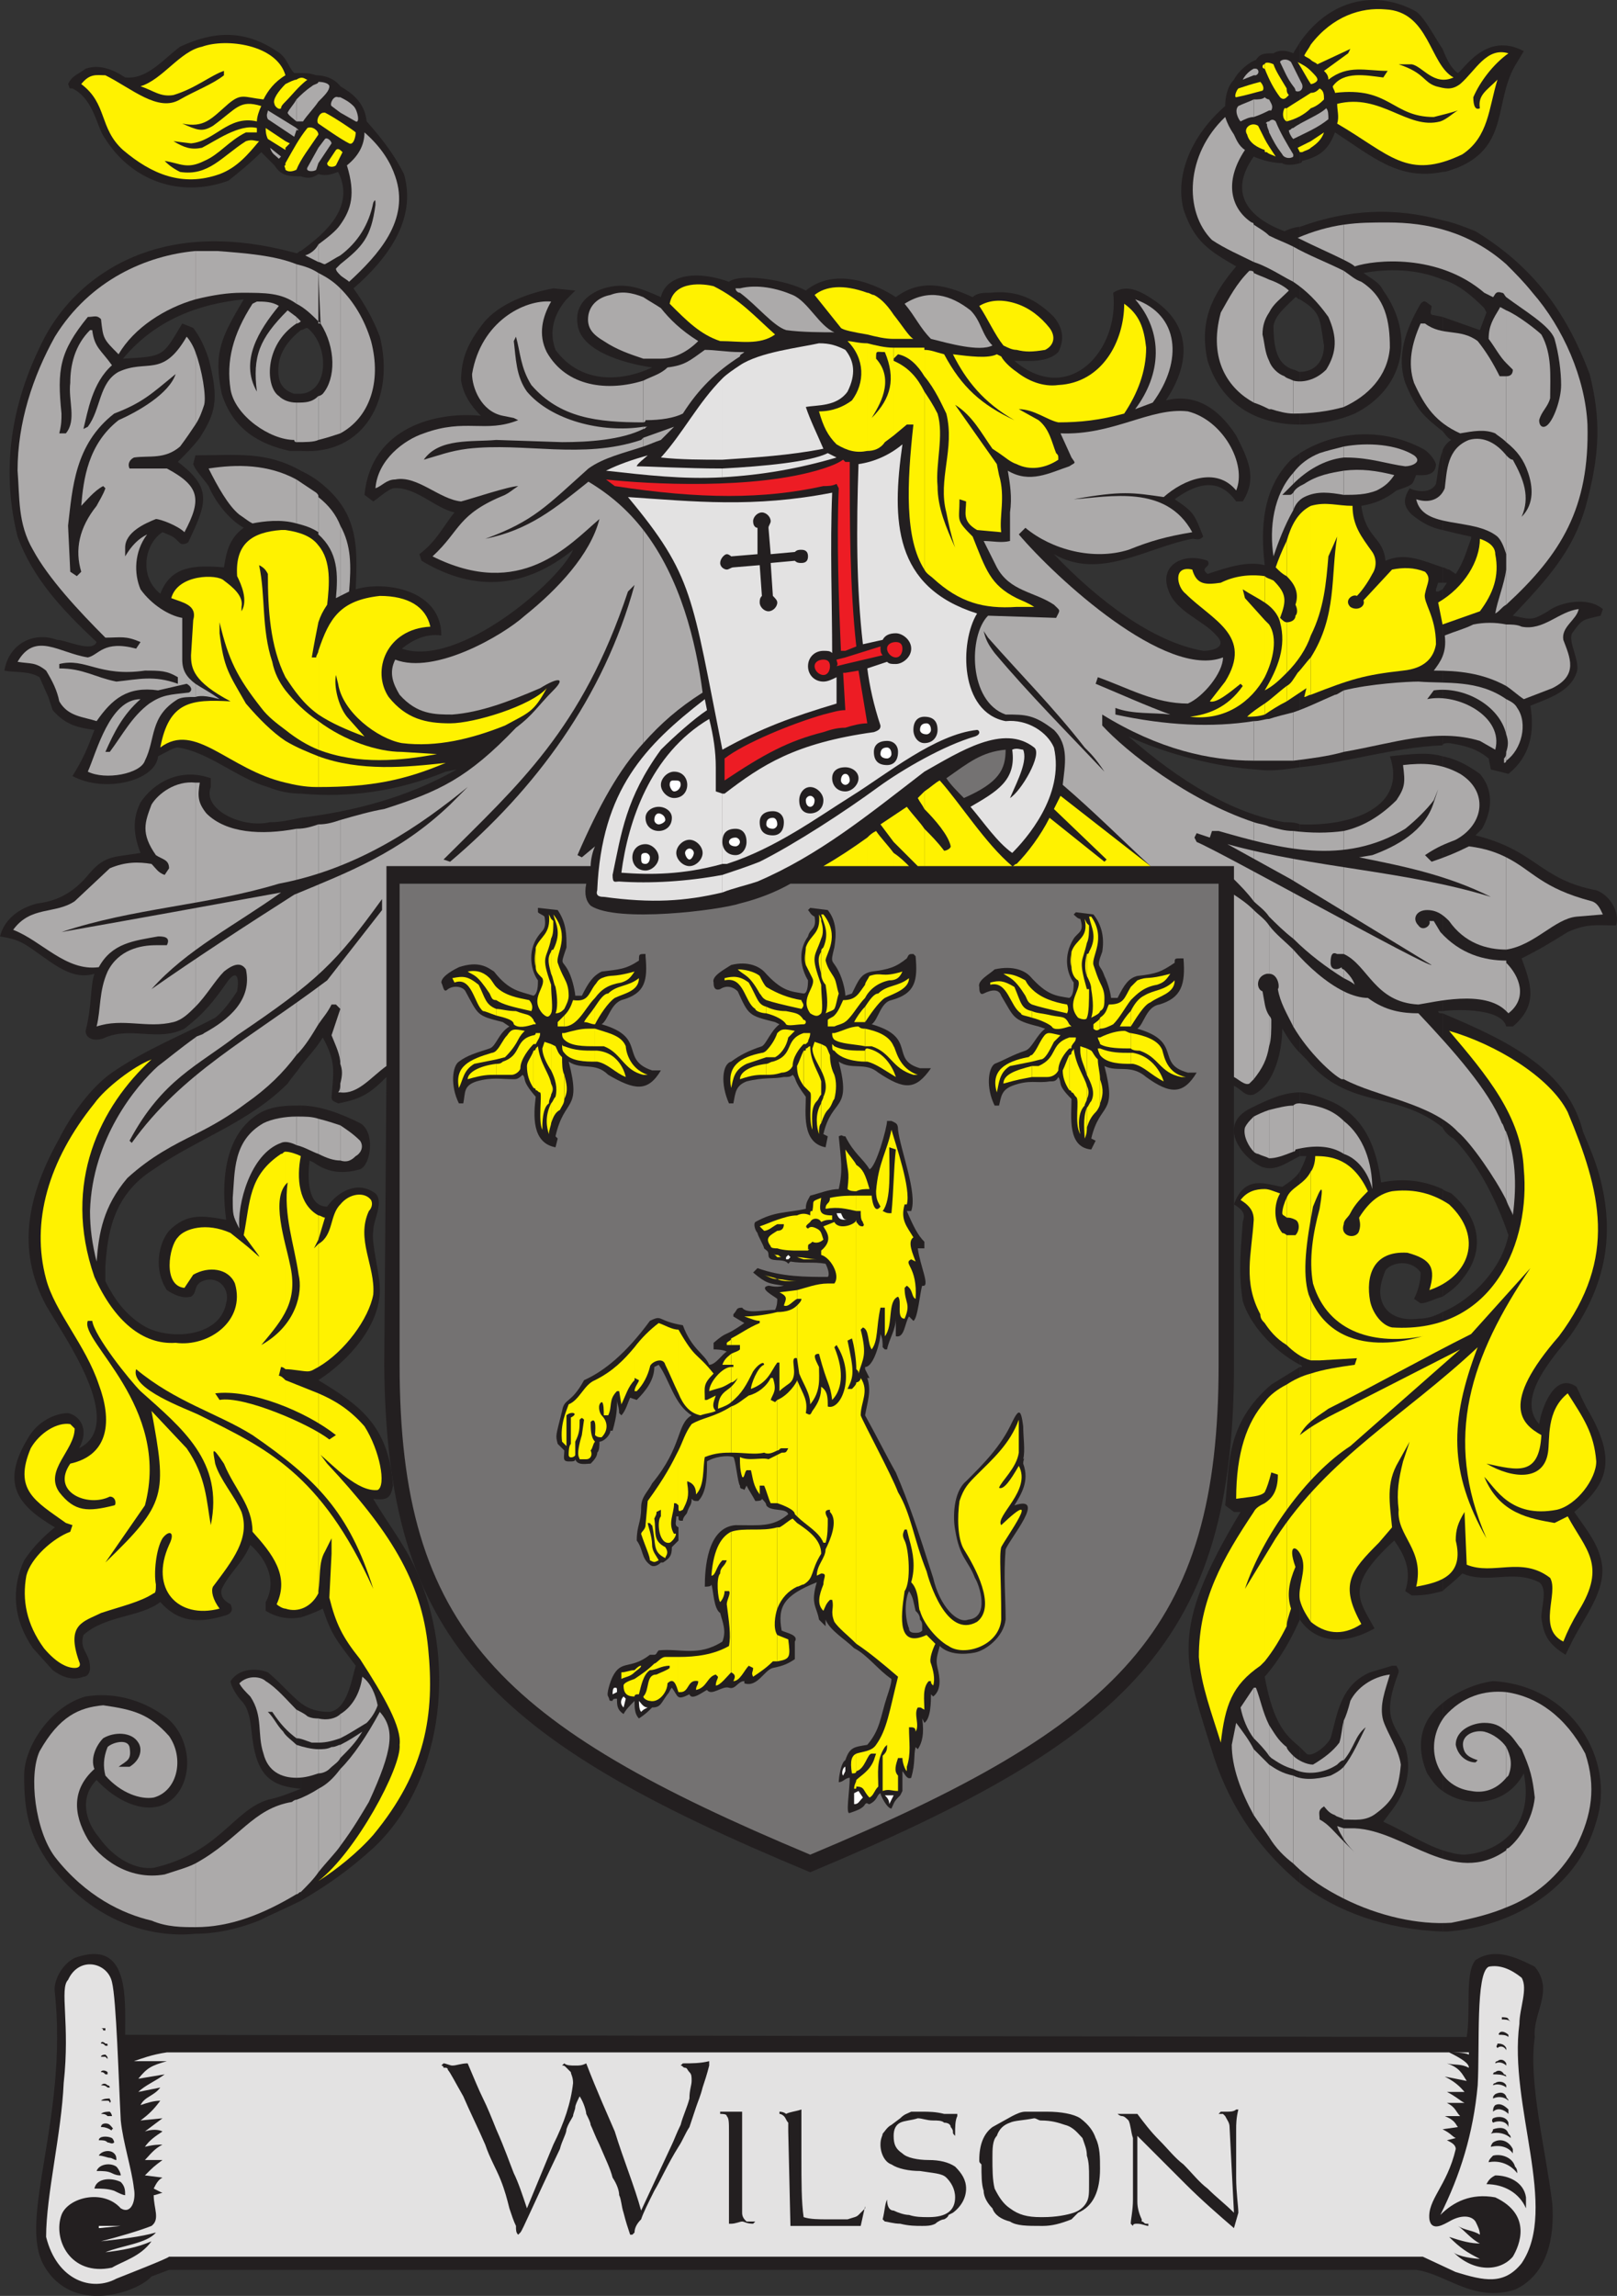 <svg xmlns="http://www.w3.org/2000/svg" width="552.336" height="783.846"><rect width="100%" height="100%" fill="#333333" stroke="none"/><path fill="#231f20" fill-rule="evenodd" d="M492.75 631.702v27.75h1.5c21-1.5 44.25-13.5 51-37.5 6.75-21-8.25-46.5-35.25-48-6 .75-12.75 3.75-17.25 7.5v30c8.25 6 21.75 5.25 27.75-6 3.75 18.75-9 27-20.25 27.75-2.25 0-5.25-.75-7.5-1.5m0-183.75v95.25c1.5-1.5 3.75-3 6.75-6 9 3.75 17.25-1.5 26.25 3 3 2.25.75 8.25.75 12 .75 6 2.25 9 8.25 12.75l1.5-3c4.5-9.75 13.5-19.5 10.5-30-1.5-6-6-11.25-9-15.75 10.5-9 15-16.5 5.25-33.75-2.25-3.75-3-6-4.5-9-7.5-5.25-12 7.5-12.75 12.75-8.25-9 5.25-23.25 10.5-30 12.75-18 15-35.25 10.5-53.25-1.5-6-3.75-11.25-6-16.5-5.25-21-24.75-30.75-48-40.5v39c.75 1.5 2.25 3 3.75 3.75 8.25 8.25 15 21.75 18.75 33-2.25 11.25-12 21.75-22.5 26.25"/><path fill="#231f20" fill-rule="evenodd" d="M492.75 405.952v36.75c2.25-1.5 5.25-3.75 6.75-6 7.5-9 6.75-20.25-3.75-29.25-1.5-.75-2.25-.75-3-1.5m0-147.75v87c6-.75 20.25-.75 21.75 5.25h2.25c9-7.5 6-15 3-23.25 6-3 9.75-5.25 15.75-9 6.75-3 9.75-2.25 16.5-2.25 1.5-4.5-2.25-10.5-6.75-12-19.5-3.75-20.25-13.5-41.25-18.75l2.25-2.25c3.75-6.75 3.75-13.5-.75-18.75-5.25-3.75-9-5.25-12.75-6m0-57v53.25c0-.75 1.5-.75 2.25-.75 4.5.75 9 1.5 13.5 5.25l.75 3.75 6 1.5c7.5-6 9-14.25 7.5-23.25 5.25-2.25 13.5-4.5 15.75-11.25 1.5-3.75-3-10.5-1.5-13.5 3.75-5.25 3.75-4.5 9.75-6l.75-2.25c-5.25-4.5-15-2.25-18.75.75-5.25 3-5.25 3-12 1.5 12-12.75 20.25-21.75 24.75-36.75 5.25-18.75 5.25-30.75 1.5-45.75-8.25-21.75-19.5-36.75-39-48.75-3.75-1.5-7.5-3-11.25-3.75v20.25c5.25 1.5 9.75 5.25 14.25 9.75l.75 1.5-2.25 6-12.75-4.5v39c.75.75 1.5 2.25 3 3-1.5.75-3 3-3 3.75v27c3 .75 6 1.5 9.75 2.25v.75c-1.5 3.75-2.25 7.5-5.25 12l-2.25-1.5c-.75 0-1.5-.75-2.25-.75v5.25h1.5l-1.5 2.25m0-184.5v42c1.5 0 3-.75 5.25-1.5 18-7.5 12-23.25 20.25-36l2.25-3.75c-12.75-6.75-20.25 6-22.5 7.5-2.25-1.5-3.75-4.5-5.25-8.25m0 42v-42c-3-4.5-6-10.5-9-12.75-13.5-7.5-29.25-4.5-39.75 10.5v41.25s.75 0 .75-.75c6-1.5 9-3.75 11.25-9.75 12.75 8.25 21.75 16.5 36.75 13.5m0 36.75v-20.25c-16.5-4.5-32.25-3.75-48.75 2.25v24.75c7.5 4.5 6.75 6.75 8.25 15.75 0 5.25-3 9-8.25 9v18c6.75 0 13.5-1.5 18.75-3.75 16.5-8.25 21-26.25 9.75-42-1.5-3-3.75-3.75-6.75-6 8.25-1.5 18-1.5 27 2.25"/><path fill="#231f20" fill-rule="evenodd" d="M492.75 147.202v-39l-3.75-.75c-.75-.75 0-1.5 0-3-2.25-1.5-2.25-2.25-3.75-.75-5.25 9-8.25 18-5.25 27 3.75 9 6 11.25 12.75 16.5m0 33.75v-27c-1.5 3.75-1.5 7.5-2.25 11.25-1.5 3-6 3-9 1.5-2.25 3.75-2.25 6 .75 9 3.75 3 6.75 4.5 10.5 5.25"/><path fill="#231f20" fill-rule="evenodd" d="M492.75 198.952v-5.25c-6.75-2.25-12.75-5.25-19.5-2.25-.75-8.25-6.75-7.5-8.25-18.75 4.5-.75 8.25-2.25 12-5.25 2.25-.75 4.5-1.5 5.25-2.25s.75-1.5 1.5-3c1.5 0 6.75.75 6.75-3.75-.75-2.25-3-4.5-4.5-5.25-14.25-7.5-30-6-42 1.5v107.25c15.75-1.5 31.5-6.75 48.75-7.5v-53.25l-1.5.75h-.75v-.75l.75-2.25h1.5m0 146.25v-87c-5.25-1.5-10.5-.75-18 0 6 17.25-12.75 24-30.75 23.25v78l2.25 2.25c14.25 17.25 30.75 10.5 46.5 23.25v-39c-.75 0-1.5 0-1.5-.75h1.5m0 97.5v-36.75c-6.75-3-13.5-3.75-21-2.25-1.5-11.25-5.25-22.5-17.25-27.75-3.75-1.5-7.5-3-10.5-3v21.75h2.25c-.75 2.25-1.5 3.75-2.25 5.25v66s.75 0 .75.75H444v86.25c4.5 6.75 13.5 9.75 25.5 3-5.25-9.75-10.5-14.25 6.75-30 3.75 5.25 6 10.5 3.75 17.25l2.25 1.5c5.25 0 7.5-.75 10.5-1.5v-95.25c-3 1.5-5.25 2.25-8.25 2.25-5.25.75-11.25-.75-12.75-6.75-.75-3 0-6 1.5-9.75 2.25-3 9-3.75 12 .75 0 3-.75 6-2.25 9l2.25 1.5c2.25 0 4.5-1.5 7.5-2.25m0 168.75v-30c-6.75 5.25-9.75 13.5-5.25 24 1.5 2.25 3 4.5 5.25 6m0 48v-27.75c-6.75-2.25-13.5-6.75-20.25-9.75l2.25-3c6-7.5 7.5-15 5.25-22.5-3.75-8.25-8.25-9.75-2.25-25.5v-.75l-.75-1.5h-1.5l-7.5 2.25c-10.5 4.5-11.25 15-13.5 22.5-1.5 3-6.75 6.75-8.25 5.25l-2.25-2.25v46.5c12.75 9.75 29.25 15.75 48.75 16.5M444 55.702v-41.25c-.75 1.5-1.5 2.25-2.25 3.75-1.5-.75-4.5-1.5-6.75 0-3 0-4.5 0-6 2.25-2.25.75-6 3.75-7.5 6.75-2.25 2.25-3 6-3 9-11.25 9.75-17.25 23.25-14.25 35.25 3.75 11.25 9 14.25 18 19.5-8.25 9.75-12.75 18.75-9.75 32.25 5.25 16.5 18.75 21.75 31.5 21.75v-18c-.75 0-1.5-.75-2.25-.75-4.5-1.5-6.75-5.25-6.75-15 .75-3.75 3.75-6 7.5-9.75.75 0 .75.75 1.5.75v-24.75c-1.5 0-3.75.75-5.25 1.5-12-4.5-19.5-12.75-10.5-25.5 1.5.75 6 2.25 9.75 2.25.75.75 3.75.75 6 0"/><path fill="#231f20" fill-rule="evenodd" d="M444 261.952v-107.25c-.75.75-2.25 1.5-3 2.25-9.75 9.75-10.5 23.25-9 36-6-1.5-12.75.75-19.5 3-3-2.25 1.5-2.25 0-4.5-8.25-3-16.5 1.5-13.5 9.75 2.25 7.5 12 10.5 16.5 15.75 3.75 3.75-.75 5.25-4.5 5.25-17.25-3-36-17.25-51-33 15.75 9 31.5-2.25 47.25-5.25 1.5 0 2.25.75 3.75-.75-3-7.5-3-8.25-9.75-12.75 11.25-8.25 17.25-4.5 21 .75h2.25c5.25-8.25 1.5-15-2.25-22.5-6.75-10.5-15-14.25-24-12 9-13.5 8.25-26.25-4.5-34.5-4.5-3-9-5.25-13.5-2.25 2.25 19.5-15 39-33.75 23.25 4.5 0 11.25.75 15-3 2.25-4.5 1.5-8.25-1.5-12-7.5-7.5-14.25-9-21.75-8.25-2.25 0-4.5 0-6 1.5-8.25-3.75-17.25-6.75-26.25 0-2.25-1.5-18.75-12-30.75-2.25-6.75-3.75-22.5-6-26.25-3-12.75-4.5-21.75-1.5-23.25 5.25-6.75-3-12-5.25-19.5-3-6.75 2.25-9.75 6.75-9 12 .75 9 15 13.5 25.5 15-11.25 5.25-24.75 5.25-33-6-2.25-6-.75-12 3.75-17.25l3-3-7.5-.75c-8.25 1.5-18.75 5.25-24 12s-7.5 12-7.5 19.5c.75 4.5 3 8.25 6.75 12-15-1.5-37.5 3.75-39.75 27l3 2.25c2.25-1.5 4.5-3.75 6.75-4.5 7.5-.75 14.25 6.75 21 8.25-3.75 4.5-6 9.75-12 14.25l.75 2.25c18.75 11.25 36 9 51.75-3.75-4.5 10.5-39 40.5-58.5 33.75 3.75-3 8.25-5.25 13.5-4.5 0-15.75-19.5-18.75-29.25-15.75.75-15.75.75-27-13.5-37.5-2.25-1.5-3.75-2.25-5.25-3v110.25c16.5 1.5 33-.75 49.5-7.5l3.75-.75c-17.25 9.75-35.25 14.25-53.25 16.5v84.75c2.25-3 5.25-6 7.5-9.75 4.5 8.25 3.75 11.25 3 20.25 0 1.5.75 1.5 2.25 2.25 8.25-1.5 11.25-3.75 16.5-9l-.75 98.25c.75 93.75 35.25 127.5 145.5 173.25 109.5-45.75 144.75-79.5 144.75-173.25v-95.25c3 1.5 3.75 3.75 6.75 3 7.5-3.75 9.75-15.75 9.75-22.5 2.25 3.75 3.75 6 6 8.25v-78c-1.5-.75-3.75-.75-5.25-.75-18-3-36-14.25-53.25-29.25 12.75 6 30.75 10.5 43.5 11.25 5.25.75 9.75 0 15-.75"/><path fill="#231f20" fill-rule="evenodd" d="M444 394.702v-21.75c-5.25 0-10.5 2.25-16.5 5.25-12.75 6-2.25 18 3.75 20.25 4.5 1.5 8.25-1.5 12.75-3.75m0 71.25v-66c-1.5 2.25-3.75 3.75-6 5.25-5.25-.75-12.75-4.5-16.5 6 3.75 2.25 3.75 3.75 3 6-.75 10.5-1.5 17.25 0 27 2.25 7.5 9.75 16.5 19.5 21.75m0 87v-86.25l-9.75 6c-15.75 13.5-14.25 27.75-15.75 41.25l3 2.25h2.25c-24.75 41.25-19.5 50.25-9 84 6 18 16.5 32.25 29.25 42.75v-46.5c-4.5-3.75-9-7.5-12-24 5.25-6 9-12.75 12-19.5m-341.25 57.75v38.25c9-5.25 16.5-10.5 24.75-18 23.25-21.75 28.5-61.5 15.75-92.25-3.75-9.75-10.5-18-15.75-27 5.25.75 6-.75 6.75-4.5-1.5-21-12-27.75-25.5-36 10.5-6.75 21-18.75 21-30.75 0-6-3-15.75-2.25-20.25 0-3.75 3.75-9.75.75-12.75-6-4.5-12.75-.75-16.5 4.5-6.75 0-6.75-9.75-6-15.75l1.5.75c5.25 3.75 10.5 3.75 15.75 2.25 3.75-1.5 5.25-12.75 0-15.75-6-3-13.5-6-20.25-6v174.75c2.25-.75 4.5-1.5 7.5-3 3 9 4.5 10.5 11.25 19.5-1.5 5.25-3 15-9 15.75-3.75 0-6.75-.75-9.75-3v29.25h.75-.75m0-476.25v19.5c21.75 1.5 32.25-18 27-39-2.25-6-5.25-11.25-9-16.5 11.25-9.75 21.75-23.25 17.25-39-3-6-6.75-11.25-12.75-18-.75-6.75-5.25-9.75-9-12-2.25-3-6-3.75-8.25-3.75-2.25-.75-3.75-.75-5.25-.75v35.25c2.25.75 3.75.75 6-.75 3 .75 4.5 0 6.75-.75 6 12-4.5 21-12.75 27v27c.75 0 1.5-.75 2.25-.75 7.5 6 7.5 21.75-2.25 22.5m0-74.25v-35.25h-2.25c-2.25-2.25-2.25-5.25-6-7.5-11.25-7.5-21.75-6.75-33-1.5-6 4.5-11.25 11.25-18.75 10.5-4.5-3-9-4.5-13.5-3-3 2.25-4.5 2.25-6 5.25.75 1.5 0 1.5 1.5 1.5 7.5 3.75 8.25 13.5 11.25 17.25 9 14.25 25.5 20.25 42 14.25 3.75-3 7.5-6 11.25-9.75l4.5 4.5c2.25 3.75 5.25 3.75 9 3.75m0 52.5v-27c-.75 0-.75.75-1.5.75-16.5-4.5-33.75-6-50.25-.75-14.25 4.5-29.25 15-37.5 33-10.5 21.75-12.75 43.5-7.5 64.5 5.25 14.25 15 24.75 27 36-1.5 3.75-10.5-.75-13.5-.75-8.25-3-16.5 1.5-18 10.5 3.75.75 8.25 0 12 2.25l3 6.75 1.5 4.5c4.5 5.25 9 6 14.25 6.75-2.25 6-3.75 9.75-7.5 15.75 11.25 6 28.5 1.5 29.25-6.75 3-1.5 5.25-3 6.75-3 10.5 1.5 20.25 10.5 30.75 13.5 3.75 1.5 7.5 2.25 11.25 2.25v-110.25c-12-6.75-21.75-5.25-36-5.25l-.75 3c.75 2.25 3.75 5.25 5.25 7.5 2.25 5.25 6.75 11.25 12 14.25-5.25 3.75-6 9-6.75 13.5-9.75-.75-18-.75-21.75 9-7.5-6-5.25-17.25.75-21 3.75 1.5 3.75 1.5 6 3.75.75.75 3 0 3-.75 6-12.75 8.25-18-3.75-27 2.25-2.25 5.25-5.25 7.5-8.25 5.25-8.25 6.75-12.75 3-27-1.5-4.5-3-7.5-5.25-10.5l-3.75-1.5c-6.75 11.25-6 11.25-20.25 12 11.25-13.5 26.25-18.75 41.25-20.25-7.5 12.75-10.5 18-7.5 32.25 3.75 12 12.75 17.25 23.25 19.5h3.75v-19.5h-2.25c-4.5-1.5-6-4.5-5.25-10.5.75-4.5 3.75-8.25 7.5-11.25"/><path fill="#231f20" fill-rule="evenodd" d="M102.75 363.952v-84.75c-3.75.75-6.75 1.5-10.5 1.5-9.75 2.25-23.25-4.5-20.25-12v-3c-10.5-3.75-19.5 1.5-24 8.25-2.25 4.5-3 9.75 0 17.25-9 1.5-12 .75-17.25 6.75-6 7.5-12 9.75-18 10.5-6 1.5-11.25 5.25-12.75 11.25 3.75.75 6 .75 11.25 4.5 7.5 5.25 13.5 10.5 21 8.25-1.5 4.5-.75 10.5-3 19.5 0 3 3.75 3.75 6.75 2.25 9-3.75 18 1.5 27-3 6.75-5.25 9.75-9 15-16.5 3-3.75 3.75-.75 3 3.75-1.5 2.25-4.5 6.75-7.5 9-11.25 6-23.25 10.5-35.25 18.75-7.5 5.25-14.25 15-18 22.5-10.5 18.75-15 37.5-4.5 57 6 10.5 27.75 40.5 11.25 48.75 3.75-6.75 0-11.25-3.75-12-4.5 0-10.5 3-13.5 8.25-9.75 15.75-3.75 23.25 9 30.75-3.75 3-7.5 6.75-10.5 11.25-4.5 9.75-3.75 20.25 3 30l6.75 7.5c3 2.25 6.75 3.75 10.5 2.25 1.5 0 2.25-1.5 2.25-3 0-5.25-3.75-6-2.25-11.25 7.5-6.75 19.5-6 26.25-11.25 6 6.75 12.75 7.5 22.5 4.5 2.25-.75 2.25-2.25 1.5-3.75-1.5-.75-3.75-2.25-3-5.25 3-6 6.75-8.25 9.75-15 6 5.25 9 12.75 5.25 19.5v3c3.75 2.25 7.5 3 12 2.25v-174.75c-4.5 0-9 0-13.5 2.25-13.5 7.5-13.5 25.5-12 36.75-8.25-1.5-13.5-2.25-19.5 3.75-3.75 4.5-5.25 13.5-.75 20.25 2.25 1.5 5.25 3 8.25 2.25 2.25-1.5.75-3.75 3.75-5.25 5.25-2.25 9.75 2.25 8.25 7.5-2.25 12-20.25 12.75-28.5 7.5-6-3.75-9.75-9-12.75-15v-5.25c.75-10.5 2.25-24 16.5-33 15-10.5 32.25-15.75 45.75-29.25 1.5-2.25 3-3.75 4.5-6m0 246.75v-29.25c-3.75-3-7.5-7.5-11.25-10.5-3.75-1.5-9.75-1.5-12.75 3 0 1.5 2.25 5.25 3.75 6.75 3.75 3.75 3 11.25 4.5 17.25 2.25 9.75 7.5 12 15.75 12.75"/><path fill="#231f20" fill-rule="evenodd" d="M102.75 648.952v-38.25c-3.75 1.5-7.5 3-11.25 3.75-12 3.75-16.5 18-39 23.25-6 .75-13.5-3-18.75-10.5-4.5-5.25-6.75-13.5-.75-19.5 8.25 9 21 13.5 27.75 4.5 6-8.25 3-21-4.5-26.25-8.25-6-18-8.25-27-6.75-11.25 3-21 16.5-21 27 0 12 1.5 20.25 9 30.75 15 19.5 34.5 24.75 49.5 23.25 6.75 0 14.25-1.5 21.75-4.5 4.5-2.25 9.75-4.5 14.25-6.75"/><path fill="#acaaaa" fill-rule="evenodd" d="M514.5 631.702v19.5c9.75-3.75 18-10.5 24-21 5.25-10.5 6.75-20.25 3-31.5-6.75-12.75-16.5-19.5-27-21v13.5c2.25 1.5 3.75 4.5 5.25 6 3 6.75 3.75 9.75 4.5 16.5-.75 7.5-5.25 14.25-9 17.25 0 0-.75 0-.75.75"/><path fill="#acaaaa" fill-rule="evenodd" d="M514.5 596.452v10.5l.75-.75c1.5-3.75.75-6.75-.75-9.75m0-210v23.25c.75 2.25 2.25 4.5 2.25 5.25 1.5-11.25.75-20.25-2.25-28.5m0-57.75v16.5l.75.75c6.75-5.25 3.75-12.75-.75-17.25m0-36v31.5c9.75-1.5 16.5-10.5 24-11.25l9-.75c-.75-1.5-1.5-3.75-3.75-4.5-17.25-4.5-20.25-10.5-29.25-15m0-36v3c5.25-3.75 7.5-12.75 3.75-18-.75-1.5-2.25-2.25-3.75-3v12c.75 2.25.75 3.75 0 6m0-43.5v21c2.25 1.5 3.75 3 6 4.5l9.75-3.75c9-4.5 6-10.5 3.75-16.5-.75-4.5 4.5-6.75 5.25-10.5-6.75.75-12 7.5-19.5 6-1.5-.75-3.75-.75-5.25-.75m0-18.75v12c18.75-17.25 28.5-33 27.75-61.5-.75-15.75-8.25-33-18.75-45-3-3.75-6-6.75-9-9.75v11.25c6 4.5 15 9.75 16.5 14.25 1.5 5.25 2.25 11.25 2.25 15.75s-2.25 11.25-4.5 13.5c-1.5 1.5-3 .75-3-1.5.75-3 3-4.5 3.75-7.5 0-7.5.75-15-3-21.75-1.5-1.5-8.25-6.75-12-8.25v18l2.25 2.25c0 1.5-.75 2.25-2.25 2.25v22.5c3.75 3 6 6 7.5 10.5s2.25 10.5-2.25 15c3-6.75.75-12.75-3-19.5-.75 0-1.5-.75-2.25-1.5v39m0-93v-11.25c-12.75-11.25-27-14.25-40.5-14.25-5.25 0-9.75 0-15 .75v12c1.5.75 3 1.5 3.75 2.25 6.75-2.25 28.5-4.5 44.25 9l3 1.5c.75-.75.75-2.25 3-1.5.75 0 .75.75 1.5 1.5m0 22.5v-18c-1.5-.75-2.25-1.5-2.25-.75-2.25 3.75-3.75 6-3.75 10.5 2.25 3 3.75 6 6 8.25"/><path fill="#acaaaa" fill-rule="evenodd" d="M514.5 150.952v-22.5h-2.25c-2.25-4.5-4.5-8.25-7.5-12-6-4.5-12-1.5-18-6h-1.5c-3 6.75-4.5 13.5-2.25 20.25 3.75 8.25 7.5 13.5 15.75 17.25 4.5-.75 8.25-1.5 12 0 .75.75 2.25 1.5 3.75 3m0 38.25v-33.75c-3-3.75-7.5-6.75-12.75-5.25-7.5 3-7.5 10.5-8.25 16.5-1.5 3.75-5.25 5.25-9.75 3.75 2.25 10.5 19.5 6 27.75 12.75 1.5 1.5 2.25 3.75 3 6m0 17.25v-12c-.75 5.25-3 10.5-3.75 15 1.5-.75 2.25-2.25 3.75-3m0 27.75v-21c-3.75-.75-7.5-.75-11.25 0-3 1.5-6 2.25-9.75 3.75.75 6-1.5 9-3.75 12 8.25 0 16.5.75 24.75 5.25m0 16.5v-12c-9.75-6.75-20.25-5.25-30-6-3.75 0-16.5.75-25.5 3v21c17.25-3 31.5-8.25 46.5-3.75l5.25 3c3-11.25-12.75-19.5-23.25-17.25l2.25-3c10.5-1.5 22.5 5.25 24.75 15m0 9v-3c0 .75 0 1.5-.75 2.25v1.5s.75 0 .75-.75m0 64.5v-31.5c-3-1.5-6.75-3-12.75-3.75-4.5 2.25-8.25 3.75-12.75 5.25l-2.25-2.25c4.5-3 6.75-3.75 10.5-5.25 9.75-5.25 11.25-16.5 1.5-22.5-6.75-3.75-12.75-3.75-19.5-3 .75 6 .75 7.5-2.25 12-5.25 5.25-11.25 9-18 10.5v42c8.25 3.75 10.5 16.5 25.5 17.25 5.25-.75 22.5-5.25 30 2.25v-17.25c-7.5 0-15.75-2.25-22.5-9.75l-2.25-3.75h-1.5c.75 1.5-2.25 3.75-3.75 1.5-2.25-2.25-.75-5.25 3-5.25s6 2.25 7.5 3.75c5.25 7.5 12.75 9.75 19.5 9.75m0 85.5v-23.25c-.75-.75-.75-2.25-1.5-3-4.5-11.25-16.5-24.75-28.5-37.5-5.25 0-11.25-.75-17.25-5.25-2.25 0-5.25-.75-8.25-2.25v30c11.25 6 30 8.25 39 18 4.5 3.75 12.75 15.75 16.5 23.25m0 181.5v-13.5c-7.5-.75-15 1.5-21 8.25-7.5 9.75-3 24 9 25.5 3.75.75 8.25 0 12-4.5v-10.5c-1.5-2.25-4.5-4.5-7.5-5.25-3.75-.75-9 1.5-6.75 6.75.75 1.5 2.25 2.25 4.5 3l-.75.75c-3 0-6-2.25-6.75-6 0-5.25 6-7.5 9.75-7.5 3 0 5.25.75 7.5 3m0 60v-19.5c-18 12.75-34.5-6.75-51.75-7.5H459v3.75c1.5 2.25 3 3.75 4.5 5.25l-4.5-4.5v19.5c12 6 25.5 9 36.75 8.25 7.5-1.5 13.5-3 18.75-5.25m-55.5-48v18c3.75 0 7.5.75 11.25-2.25 6-4.5 7.5-8.25 8.25-16.5-.75-5.25-4.5-10.5-6-15-1.5-5.25.75-10.5 2.25-15.75-6 .75-11.25 4.5-13.5 9-.75 3-1.5 5.25-2.25 6.75v13.5c3.75-4.5 3.75-8.25 7.5-11.25-2.25 4.5-4.5 9.75-7.5 13.5m0-220.5v11.25c4.5 1.5 8.25 6 9.75 12 0-9-3-18-9.75-23.25m0-51.75v3c1.5.75 3 1.5 3.75 2.25-.75-2.25-2.25-3.75-3.75-5.25m0-170.25v8.25c3.75 0 7.5 0 11.25-1.5 3-1.5 4.5-3 6-5.25-6-1.5-11.25-2.25-17.25-1.5m0-8.25v3.75h.75c8.25 0 14.25 2.25 20.25 3 2.25 0 6-1.5 3-3.75-6-3.75-15.75-4.5-24-3m0-60v46.5c8.25-3.75 15-10.5 15.75-20.25 0-9-1.5-17.25-9.75-22.5-2.25-.75-3.75-2.25-6-3.75m0-3.75v-12c-5.25.75-10.5 2.25-15.75 4.5 6 3 11.25 5.25 15.75 7.5"/><path fill="#acaaaa" fill-rule="evenodd" d="M459 138.952v-46.5c-6-3-12-5.25-17.25-8.25v12c4.5 3 8.25 6.75 12 12 3 6.75 3 12-.75 18-3.75 3.75-8.25 4.5-11.25 3.75v11.25c6 0 12-.75 17.25-2.25m0 17.25v-3.75c-3 .75-6 1.5-8.25 2.25-3.75 1.5-6.75 3.75-9 6.75v3.75c4.5-4.5 10.5-8.25 17.25-9m0 12.75v-8.25c-4.5.75-9 1.5-13.5 4.5-1.5.75-3 1.5-3.75 3v6c.75-2.25 2.25-3.75 3.75-4.5 4.5-2.25 9-1.5 13.5-.75m0 87.75v-21c-1.5.75-2.25 1.5-3 1.5-5.25 2.25-9.75 4.5-14.25 6v16.5c6-.75 12-1.5 17.25-3m0 69v-42c-5.25.75-11.25.75-17.25 0v36.75c5.25 5.25 11.25 9.75 17.25 13.5v-3s-.75 0-.75-.75c-.75.75-3.75 1.5-3.75-1.5s.75-3.75 2.25-3H459m0 42.75v-30c-6-3-12-8.25-17.25-14.25v26.25c5.25 9 13.5 16.5 16.5 18h.75m0 25.5v-11.25c-3.75-3.75-8.25-5.25-15-6-.75 0-1.5 0-2.25.75v15.75s.75 0 .75-.75c6-1.5 12-1.5 16.5 1.5m0 207v-13.5c-.75 3-.75 5.25-1.5 7.5-2.25 3-5.25 5.25-9 7.5-2.25 0-5.25-1.5-6.75-3v4.5c4.5 2.25 10.5 1.5 15-1.5.75-.75 1.5-1.5 2.25-1.5"/><path fill="#acaaaa" fill-rule="evenodd" d="M459 621.202v-18c-1.5 1.5-3 2.25-4.5 3-5.25 1.5-9.75 1.5-12.75 0v30c5.25 5.25 11.25 9 17.25 12v-19.5c-3-3-5.25-6-8.25-7.5 0-2.25-.75-3 1.5-4.5.75.75 1.5 2.25 3.75 3 .75.75 2.25.75 3 1.5"/><path fill="#acaaaa" fill-rule="evenodd" d="M459 627.952v-3.75l-2.25-.75c.75 2.25 1.5 3 2.25 4.5m-17.25-584.25v3.75c4.5-2.25 8.25-3.75 12-6.75 0-1.5 0-3-.75-3.75-2.25 2.25-8.25 4.5-11.25 6.75m0-21v6.75s.75.75.75 1.5c.75.75 3 0 2.25-2.25l-3-6m0 6.75v-6.75l-.75-1.5c-1.5-1.5-3.75-.75-3.75 0 1.5 3 2.25 5.25 4.5 8.25m0 18v-3.75c-.75 0-.75.75-1.5.75 0 .75.75 2.25 1.5 3m0 6v-.75c-2.25-3.75-4.5-7.5-6-11.25-.75-.75-1.5-.75-2.25 0v3.75c1.5 3 2.25 4.5 4.5 7.5.75 1.5 3 1.5 3.75.75m0 42.75v-12c-3-1.5-5.25-2.25-8.25-3.75v11.25c3 1.5 5.25 3 8.25 4.5m0 45v-11.25c-1.5-.75-2.25-.75-3-1.5-2.25-.75-4.5-3-5.25-5.25v16.5h.75c2.25.75 5.25 1.5 7.5 1.5m0 24v-3.75c-6.75 7.5-8.25 18.75-6.75 28.5 1.5-4.5 3.75-10.5 6.75-15.75v-6c-.75.75-.75.75-1.5.75H438l3.75-3.75m0 94.5v-16.5c-3 .75-6 1.5-8.25 2.25v14.25h8.25m0 60.75v-36.75c-3 0-5.25-.75-8.25-1.5v30.75c2.25 2.25 5.25 5.25 8.25 7.5m0 30v-26.25c-3-3-6-5.25-8.25-8.25v16.5c3 0 3.75 4.5 3 5.25.75 4.5 3 8.25 5.25 12.75m0 42.75v-15.75c-2.25 0-5.25.75-8.25 1.5v16.5c2.25 0 4.5-.75 8.25-2.25m0 210.75v-4.5c-.75-.75-2.25-2.25-2.25-3-3-2.25-4.5-5.25-6-7.5v10.5l.75.75c2.25 1.5 4.5 3 7.5 3.75m0 32.25v-30c-3.75-.75-6-2.25-8.25-3.75v24.75c2.25 3.75 5.25 6.75 8.25 9m-8.25-289.5v10.5c.75-2.25.75-5.25.75-9 0-.75-.75-1.5-.75-1.5m0-251.25v11.25c1.5-3 3.75-4.5 6.75-7.5-1.5-1.5-4.5-3-6.75-3.75m0-61.5v3.75h.75c.75-1.5 0-2.25-.75-3.75m0 3.75v-3.75s-.75 0-1.5-.75c-.75.75-2.25.75-3.75.75v6c2.25-.75 3.75-1.5 5.25-2.25m0 7.5v-3.75c-.75 0-1.5.75-.75.75 0 1.5.75 2.25.75 3m0 46.5v-11.25c-1.5-1.5-3-2.25-5.25-3.75v12.75c2.25.75 3.75 1.5 5.25 2.25m0 15v-11.25c-1.5-.75-3.75-1.5-5.25-2.25v44.25c2.25.75 3.75 1.5 5.25 2.25v-16.5c-1.5-3-1.5-6-2.25-9 0-3 .75-5.25 2.25-7.5m0 153v-14.25c-1.5 0-3 .75-5.25.75v13.5h5.25m0 53.25v-30.75c-1.5-.75-3-.75-5.25-1.5v27c1.5 1.5 3.75 3 5.25 5.25"/><path fill="#acaaaa" fill-rule="evenodd" d="M433.5 332.452v-16.5c-1.5-2.25-3.75-3.75-5.25-5.25v57.75c3-3.75 4.5-6.75 5.25-11.25v-10.5c-1.5-2.25-1.5-4.5-2.25-8.25-2.25-.75-2.25-5.25 1.5-6h.75m0 63v-16.5c-2.25.75-3.75 1.5-5.25 2.25v12c.75.75 1.5.75 1.5.75 1.5.75 2.25.75 3.75 1.5m0 204v-10.5c-2.25-4.5-3-9-4.5-12.75h-.75v17.25c1.5 1.5 3.75 3.75 5.25 6m0 27.75v-24.75l-5.25-5.25v22.5c1.5 2.25 3.75 5.25 5.25 7.5m-5.25-603.75v2.25h.75c1.5-.75.75-2.25 0-2.25h-.75m0 2.25v-2.25c-1.5.75-3 2.25-3.75 3.75l3.75-1.5m0 14.25v-6c-1.5.75-3.75 1.5-5.25 2.25-1.5 1.5 0 4.5.75 5.25 1.5-.75 3-1.5 4.5-1.5m0 49.5v-12.75s0-.75-.75-.75c-6.75-4.5-9.75-13.5-2.25-24.75-2.25-1.5-3-3.75-3.75-5.25-1.5-2.25-2.25-3.75-3-6-13.5 12.75-14.25 32.25-4.5 42 4.5 3 9.75 5.25 14.25 7.5m0 48v-44.25c0-.75-.75-.75-1.5-.75-4.5 4.5-6.75 9-9.75 14.25-4.5 16.5 3 26.25 11.25 30.75m0 122.25v-13.5c-14.25 2.25-30 1.5-47.25-2.25v-2.25c6 2.25 12.75 1.5 18.75 2.25-8.25-3-16.5-6.75-25.5-10.5l.75-2.25c10.5 3.75 19.5 9 30.75 9 5.25-2.25 12-10.5 12-15.75-19.5 7.5-57-27-69.75-42l2.25-2.25c9 7.5 23.25 11.25 35.25 7.5 7.5-3 12.75-4.5 21.75-6-9-16.5-28.5-12-40.5-11.25 16.5-3 20.25-2.25 30.75-.75 6.75-6 18-10.5 24.75-2.25 3.75-9-4.5-24-16.5-27-12.75-1.5-25.5 8.25-43.5 7.5l3.75 8.25c1.5 2.25 1.5 1.5-.75 3-6.75 2.25-13.5 6-21 1.5.75 4.5 1.5 9 .75 14.25v9.75c-3 .75-6 0-9 0l4.5 9c4.5 8.25 12.75 8.25 19.5 12.75 2.25 2.25 2.25 1.5.75 4.5l-23.25-.75c-6.75 6.75-6.75 29.25 6 33.75 6.75 0 9.75 0 16.5 5.25 5.25 5.25 3.75 12 3 18.75 10.5 9 20.25 18.75 30 27.75h28.5v4.5c2.25 2.25 4.5 4.5 6.75 7.5v-27c-22.5-7.5-43.5-24-51.75-33v-3.75c19.5 12 36.75 15.75 51.75 15.75"/><path fill="#acaaaa" fill-rule="evenodd" d="M428.25 368.452v-57.75c-2.25-2.25-4.5-3.75-6.75-5.25v62.25c1.5.75 3.75 3 5.25 2.25l1.5-1.5m0 24.75v-12c-1.5 1.5-2.25 2.25-3 3.75-.75 3 1.5 6.75 3 8.25m0 200.25v-17.25l-4.5 6.75c.75 3.75 2.25 7.5 4.5 10.5m0 26.25v-22.5c-1.5-3-3.75-6-6-9l-1.5 7.5c0 7.5 3 15.75 7.5 24m-175.5-499.5v1.5c0-.75.75-.75 1.5-1.5h-1.5m0-21.75v1.5c6 4.5 11.25 11.25 15.75 12.75 5.25.75 12.75.75 16.5.75-5.25-2.25-9-10.5-14.25-12.75s-12-3.75-18-2.25m135 41.25c9-12 9.75-26.25 0-37.5 15 5.25 16.5 21 6 35.25l-6 2.25m-69.75-24c-3.75-3.75-5.25-7.5-9-12 8.25-5.25 15.75-3 22.5 2.25 3.75 3.75 3.75 8.25 7.5 12-4.5 2.25-15-.75-21-2.25m-65.25-15.75v-1.5h-1.5c0 .75.75 1.5 1.5 1.5m0 21.75v-1.5c-4.5 0-8.25-.75-12-.75-5.25 3.75-6.75 5.25-12.75 6-2.25 2.25-5.25 3-8.25 4.5v14.25s.75 0 .75-.75c5.25 0 9.75-.75 12.75-2.25 5.25-8.25 11.25-14.25 19.5-19.5m-33 59.25v72.75c6-6.75 12-12 20.25-17.25-2.25-17.25-7.5-39-20.25-55.5m0-31.5v3c2.25-.75 3.75-1.5 6-2.25l4.5-4.5-10.5 3.75m0-3.75v.75c.75 0 .75-.75 1.5-.75h-1.5m0-44.25v21h6c4.5 0 9-2.25 12.75-6-6-3.75-9.75-7.5-12.75-11.25-2.25-1.5-3.75-2.25-6-3.75m0 21v-21c-3.75-1.5-7.5-2.25-11.25-.75-3.75.75-6.75 3-7.5 6.75-.75 4.5 1.5 6.75 5.25 9 4.5 3 9 4.5 13.5 6"/><path fill="#acaaaa" fill-rule="evenodd" d="M219.75 144.202v-14.25c-12 3.75-26.25 2.25-33-9.75-3-6-1.5-12 1.5-17.25-9-.75-24 6.75-27 24.75 0 4.5 3 12.75 10.5 14.25l3.75.75 1.5.75c-11.25 4.5-18-.75-32.25 4.5-6.75 2.25-15.75 9-16.5 18.75 2.25-.75 3.75-3 6.75-3 7.5-1.5 15 6.75 22.5 7.5 3-.75 16.5-5.25 19.5-5.25-2.25 1.5-3 2.25-4.5 3-16.5 6.75-15 12-24.75 21 30 15 46.5-3.75 57-12.75-3 12-14.25 24-25.5 33-7.5 6.75-30.75 20.25-44.25 15-2.25 4.5-.75 8.25 1.5 12 6 6.75 12 6.75 18 6.75 9.75-.75 19.5-4.5 30-9 6-3.75 9-3.75 4.5.75-5.25 5.25-6.75 8.25-12.75 12.75-16.5 17.25-26.25 21.75-45 27.75-4.5.75-9.75 2.25-15 3.75v83.25c.75 2.25.75 3.75 0 6.75v3c6 .75 10.5-5.25 15.75-9v-68.25h69.75c0-2.25.75-5.25 1.5-6.75l-4.5 3.75-1.5-.75c7.5-17.25 14.25-29.25 22.5-38.25v-72.75c-5.25-6.75-11.25-12-18.75-16.5-11.25 9-20.25 16.5-35.25 19.5 16.5-6 21-11.25 35.25-24 5.25-3.75 12-5.25 18.75-7.5v-3l-.75.75c-20.25 6.75-39.75.75-59.25 3-6 .75-9.75 2.25-15 3.75 5.25-7.5 16.5-6 24.75-6.75l22.5.75c9 0 20.25-.75 27.75-4.5v-.75c-14.25 2.25-31.5-2.25-39.75-12-3.75-5.25-3.75-11.25-4.5-17.25l.75-1.5c1.5 5.25 1.5 10.5 5.25 16.5 9.75 11.25 22.5 12.75 38.25 12.75m-103.5 459.75v26.25c4.5-6 7.5-11.25 9.75-15 8.25-18 9-24.75 3.75-30.75-4.5 8.25-9 15-13.5 19.5m0-8.25v4.5c3-3 5.25-5.25 7.5-9-2.25 1.5-4.5 3-7.5 4.5m0-10.5v8.25c3-1.5 5.25-3 9-5.25 1.5-1.5 3-3.75 3.75-6-.75-3.75-2.25-7.5-5.25-9.75-.75 6-3.75 10.5-7.5 12.75m0-201v12c2.25.75 3.75 0 5.25-1.5 1.5-.75 3-3 1.5-5.25-2.25-2.25-4.5-3.75-6.75-5.25m0-204.75v24l3-1.5c.75-9 .75-15.75-3-22.5m0-81v49.5c9.75-5.25 14.25-17.25 10.5-31.5-2.25-7.5-6-13.5-10.5-18m0-8.25v3.75c.75.75 2.25 1.5 3 2.25 9.75-9 21-21 15.75-36-1.5-4.5-4.5-9.75-10.5-15 0 4.5-2.25 8.25-6 11.25 3 9.75 1.5 15-2.25 20.25v10.5c6-4.5 9.75-10.5 11.25-18 .75-1.5.75-.75.75.75-1.5 11.25-4.5 14.25-12 20.25m0-57v5.25l5.25 3c1.5.75.75-3.75-.75-5.25s-3-2.25-4.5-3m0 5.25v-5.25h-.75c-1.5-.75-3 2.25-2.25 3l3 2.25m0 48.75v-10.5c-1.5 2.25-4.5 4.5-7.5 6.75v6c.75 0 1.5.75 2.25.75 1.5-.75 3.75-2.25 5.25-3m0 6.75v-3.75l-1.5 1.5c0 .75.75 1.5 1.5 2.25"/><path fill="#acaaaa" fill-rule="evenodd" d="M116.25 147.952v-49.5c-2.25-2.25-4.5-3.75-7.5-5.25l.75 17.25c5.25 8.25 5.25 18.75.75 24 0 0-.75.75-1.5.75v15c3-.75 5.25-1.5 7.5-2.25m0 55.5v-24c-1.5-3.75-3.75-6.75-7.5-9.75v12.75c6.75 6 6.75 13.5 6 21.75l1.5-.75m0 159.75v-83.25c-2.25.75-4.5 1.5-7.5 1.5v68.25c1.5-2.25 3-3.75 4.5-6.75h1.5l1.5 1.5-3 9c1.5 3.75 3 6.75 3 9.75m0 9.75v-3c0 .75 0 2.25-.75 3h.75m0 23.25v-12c-2.25-.75-4.5-1.5-7.5-2.25v12c3 1.5 5.25 2.25 7.5 2.25m0 197.25v-8.25c-1.5 1.5-4.5 2.25-7.5 1.5v8.25c3 0 5.25-.75 7.5-1.5m0 6.75v-4.5c-.75 0-1.5.75-3 .75-1.5.75-3 .75-4.5.75v8.25c1.5 0 3-.75 3.75-1.5 1.5-1.5 3-2.25 3.75-3.75m0 30v-26.25c-2.25 3-4.5 5.25-7.5 6.75v28.5c3-3.75 6-6.75 7.5-9m-7.5-579.75v5.25l4.5-6.75c0-.75-1.5-2.25-2.25-1.5l-2.25 3m0-22.5v6.75c2.25-2.25 3.75-3.75 3.75-5.25 0-.75-1.5-1.5-3.75-1.5m0 6.75v-6.75c0 .75-1.5.75-2.25 1.5-2.25 1.5-3.75 3-5.25 4.5v7.5h2.25c1.5-2.25 3.75-4.5 5.25-6.75m0 21v-5.25l-3.75 6.75c-.75 1.5 2.25 1.5 3 .75l.75-2.25m0 33.75v-6c-.75 1.5-2.25 3-4.5 3.75l4.5 2.25"/><path fill="#acaaaa" fill-rule="evenodd" d="M108.75 110.452v-17.25c-2.25-1.5-4.5-2.25-7.5-3v13.5c3 1.5 5.25 3.75 8.25 6.75h-.75m0 39.75v-15c-2.25 2.25-4.5 2.25-7.5 2.25v13.5c3 0 6 0 7.5-.75m0 32.25v-12.75c0-.75 0-.75-.75-1.5l-6.75-4.5v15c3 .75 5.25 1.5 7.5 3v.75m0 167.25v-68.25c-2.25.75-4.5 1.5-7.5 1.5v77.25c3-3 5.25-6.75 7.5-10.5m0 44.25v-12c-2.25-.75-4.5-.75-7.5-.75v9.75c3 .75 5.25 2.25 7.5 3m0 201v-8.25c-.75 0-2.25 0-3.75-.75-.75-.75-2.25-1.5-3.75-2.25v9.75c1.5 0 3 .75 5.25 1.5h2.25m0 10.5v-8.25c-2.25 0-5.25-.75-7.5-1.5v11.25c3 0 5.25-.75 7.5-1.5m0 33.75v-28.5c-2.25 1.5-5.25 3-7.5 3.75v32.25c.75 0 .75-.75 1.5-.75 2.25-2.25 4.5-4.5 6-6.75m-7.5-531v2.25c.75 0 1.5-.75 1.5-.75l-1.5-1.5m0-64.5v.75h.75Zm0-2.25v-7.5c-.75 1.5-2.25 3-3 4.5 0 .75 2.25 2.25 3 3"/><path fill="#acaaaa" fill-rule="evenodd" d="M101.25 44.452v-.75l-9.75-6c0 .75-.75 1.5 0 3l9 6 .75-2.25m0 59.25v-13.5c-7.5-3-17.25-3.75-27-4.5h-7.5v16.5c6-1.5 11.25-2.25 15.75-2.25 8.25 0 13.5 0 18.75 3.75"/><path fill="#acaaaa" fill-rule="evenodd" d="M101.25 110.452v-2.25l-3-2.25c-9.75 9.75-12 15.75-10.5 27.75-6-10.5.75-21 7.5-29.25-2.25-1.5-5.25-1.5-7.5-1.5l-1.5.75c-6.75 10.5-9 19.5-7.5 29.25 1.5 9 13.5 17.25 21.75 17.25 0 .75.75.75.75.75v-13.5c-2.25 0-4.5-.75-6-2.25-4.5-3-5.25-17.25 6-24.75m0 68.25v-15c-9.75-5.25-20.25-5.25-30-3.75 3 6 6.75 12.75 10.5 15.75 2.25 1.5 3 2.25 4.5 3 3.75-.75 9.75-1.5 15 0m0 181.5v-77.25c-12 2.25-24 1.5-30.75-5.25-3-3.75-3-6-2.25-10.5h-1.5v76.5c3.75-3.75 6.75-9 9.75-12 3.75-3 6-3 7.5-.75 2.25 10.5-6 17.25-14.25 21.75-.75.75-2.25.75-3 1.5v33c6-3 11.25-6 17.25-10.5 7.5-5.25 12.75-10.5 17.25-16.5m0 30.75v-9.75c-3.75 0-8.25.75-11.25 2.25-10.5 6-9.75 16.5-10.5 25.5 0 6 0 6 2.25 10.5-.75-8.25 3.75-25.5 14.25-29.25 1.5-.75 3.75 0 5.25.75m0 202.5v-9.75c-3-3-6.75-7.5-10.5-9.75-1.5-1.5-6-2.25-9 .75.75 1.5 2.25 3 3.75 4.5 4.5 6.75 2.25 12.75 4.5 19.5 1.5 6 6 8.25 11.25 8.25v-11.25c-1.5-1.5-3.75-3-4.5-4.5-2.25-2.25-3-4.5-5.25-6.75H93c3 4.5 5.25 6.75 8.25 9m0 53.25v-32.25c-.75 0-1.5.75-1.5.75-13.5 2.25-18 12.75-33 21v21.75c12 0 23.25-4.5 34.5-11.25m-34.5-413.25v4.5c2.25-.75 5.25 0 8.25.75-3-2.25-6-3.75-8.25-5.25m0-113.25v24.75c1.5-2.25 2.25-4.5 3-6.75.75-3-.75-12-3-18m25.5-69.75 3.75 3-.75.75c-1.5-1.5-2.25-1.5-3-3.75"/><path fill="#acaaaa" fill-rule="evenodd" d="M66.75 102.202v-16.5c-16.5 1.5-36 9.75-48 29.25-7.5 13.5-12.75 29.25-12.75 45.75.75 9 0 18 5.25 27 5.25 9.75 15.75 21 24.75 30 5.25 0 6.75-.75 12 1.5l-1.5 2.25c-11.25-3-12.75 2.25-16.5 3-9.75-1.5-18-9-24 1.5 4.5.75 6 0 9.75 3 2.25 3.75 3.75 6.75 4.5 10.5 3 5.25 8.25 5.25 12.75 6.75 5.25-7.5 10.5-12 21-10.5l9.75-2.25c1.5.75 2.25 2.25.75 3-6.75.75-9 .75-13.5 3.75-6 4.5-9 10.5-13.5 16.5H36c3-6.75 6-12.75 12-18-10.5 0-15 18-18 24.75 6 3 18 .75 19.5-3.75 3.75-7.5 1.5-15 11.25-21 1.5-.75 3.75-.75 6-.75v-4.5c-3-2.25-4.5-4.5-4.5-8.25v-14.25c-4.5-.75-10.5-4.5-14.25-9.75-2.25-5.25-2.25-12.75 2.25-18.75-3 1.5-5.25 3.75-7.5 7.5v-3c0-5.25 6.75-8.25 10.5-9.75 1.5 0 7.5 2.25 9.75 4.5 6-11.25 5.25-15.75-6-21.75H44.25c-.75-1.5 0-3 1.5-3.75 5.25-.75 10.5.75 15.75-3.75 2.25-3 3.75-5.25 5.25-7.5v-24.75c-.75-2.25-2.25-4.5-3-5.25-8.25 14.25-13.5 7.5-23.25 12-6.75 3.75-6 12.75-10.5 18.75l-1.5.75c1.5-6 3-15.75 9.75-21.75-3.75-5.25-6-6-6.75-12h-.75c-5.25 5.25-6.75 12-6.75 18-.75 6 2.25 12.75-1.5 17.25h-2.25c.75-3 .75-4.5.75-6.75-1.5-15-.75-21 9-33 2.25 0 3-.75 4.5.75.75 6.75.75 6.75 6 12 5.25-9 15.75-15.75 26.25-18.75m0 241.5v-76.5c-6.75-.75-12.75 3.75-15 7.5-2.25 6-3.75 9.75 1.5 17.25 2.25 1.5 4.5 1.5 4.5 4.5l-1.5 2.25c-2.25-.75-3-2.25-4.5-3.75-4.5-.75-9-.75-14.25 1.5l-12 11.25c-6.75 4.5-15 1.5-21 9.75 9.75 3.75 18 14.25 29.25 12.75 4.5-8.25 12-9 20.25-10.5 1.5 0 4.5 0 3 3h-3.75c-5.25 0-12.75 1.5-16.5 9-3 6.75-2.25 12.75-3.75 18.75 9-3 17.25.75 26.25-1.5 3-.75 5.25-3 7.5-5.25m0 43.5v-33c-5.25 3.75-9.75 7.5-12.75 9.75-7.5 6.75-22.5 24.75-23.25 49.5 0 6 .75 11.25 2.25 17.25.75-9.75 2.25-18.75 10.5-28.5 8.25-7.5 15.75-11.25 23.25-15m0 270.75v-21.75c-3 1.5-6 2.25-10.5 3.75-12.75 2.25-22.5-6-26.25-12-5.25-9-5.25-17.25 2.25-24-1.5-3.75.75-8.25 3-10.5 3.75-2.25 9.75-2.25 12 1.5 1.5 2.25.75 6-3 8.25H40.5c3-2.25 4.5-2.25 3.75-6.75-.75-3-6-1.5-7.5 0-1.5 3.75-1.5 6.75-.75 9.75 5.25 6 12 8.25 16.5 7.5 8.25-2.25 10.5-13.5 5.25-21-6.75-7.5-12-9-22.5-10.5-8.25.75-15 3.75-21.75 15.75-3.75 8.25-1.5 27 5.25 36 10.5 13.5 23.25 19.5 33 21.75 5.25 2.25 10.5 2.25 15 2.25"/><path fill="#747272" fill-rule="evenodd" d="M270 301.702c-5.25 3-11.25 5.25-17.25 6.75-6.75 2.25-42 6.75-51 .75-1.5-1.5-2.25-3.75-1.5-7.5H136.5v164.25c0 90.75 34.5 123 140.25 167.25 105.75-44.25 139.5-76.5 139.5-167.25v-164.25H270"/><path fill="#fff200" fill-rule="evenodd" d="M447.75 468.952v84.75c4.5 3.75 10.5 5.25 17.25.75-7.5-13.5-3.75-18 6-27.75l4.5-5.25c-.75-8.25-2.25-15 2.25-22.5l3.75-6.75-2.25 6.75c-1.5 6-2.25 10.5-1.5 16.5-.75 9 9 13.5 6 26.25 8.25-1.5 16.5-3.75 13.5-15.75 0-3.75.75-6 3-9.75l.75 18c9 3.75 18.75-3 28.5 4.5 3 5.25-4.5 17.25 4.5 21.75 1.5-3.75 3-6.75 5.25-10.5 9.75-15.75 2.25-21-3.75-32.25l-4.5 2.25c-8.25-1.5-18.75-3-24-15.75 3.75 3.75 9 14.25 24.75 11.25 6.75-1.5 13.5-10.5 13.5-16.5-.75-9.75-4.5-15-9.75-23.25-7.5 6-6 15.75-6.75 20.25-1.5 9.75-12 9-21 3.75 10.5 2.25 18 4.5 18.75-9.75-6.75-3.75-14.25-10.5 6-33.75 20.25-27 14.25-49.5 3-76.5-6-12-24.75-23.25-40.5-27.75 12.75 15 24.75 29.25 25.5 47.25 2.25 24-9.75 56.25-45 54-3.75-.75-6.75-5.25-7.5-9-1.5-8.25.75-17.25 12.75-16.5 8.25 2.25 9.75 5.25 7.5 12.75 13.5-4.5 18.75-18 6.75-29.25-6.75-4.5-13.5-5.25-19.5-4.5-3.75.75-7.5 3-11.25 9 0 .75.75 2.25 0 4.5-.75 3-6.75 2.25-5.25-2.25 0-1.5 1.5-2.25 2.25-3.75 1.5-3 3.75-5.25 6-7.5-5.25-11.25-12.75-12-18-12 0 2.25-.75 4.5-1.5 5.25v64.5h3l12.75-.75-.75 2.25c-5.25.75-10.5 1.5-15 3m0-244.5v12.75c13.5-5.25 18-6.75 31.5-8.25 7.5-.75 10.5-4.5 11.25-9 0-9.75-4.5-14.25-3.75-17.25.75-3.75 2.25-5.25 0-7.5-3.75-1.5-7.5-1.5-11.25-.75l-9.75 10.5c.75 2.25-2.25 3.75-4.5 2.25-2.25-2.25.75-4.5 2.25-3.75 2.25-2.25 4.5-6 5.25-7.5 1.5-2.25 1.5-5.25 0-7.5-3.75-5.25-6.75-9-6.75-15.75-5.25 0-9-1.5-14.25 0v44.25c4.5-9 5.25-18 6-27l3-6.75c-2.25 13.5 0 27-9 41.25m0-176.25v2.25c2.25-1.5 3.75-3 4.5-5.25l-4.5 3m0-16.5v5.25c2.25-.75 3.75-2.25 4.5-3 0-1.5 0-3-1.5-3.75-.75.75-1.5 1.5-3 1.5m0-7.5v4.5c.75 0 2.25-.75 2.25-1.5s-.75-1.5-2.25-3m0-9v5.25c.75.75 1.5.75 2.25 1.5l11.25-5.25-.75 1.5-8.25 6c.75.75 1.5 1.5 1.5 3 6.75-5.25 12.75-3 20.25-3l-1.5 2.25c-6-.75-13.5-2.25-17.25 3 0 .75.75 1.5.75 2.25 18.75-2.25 19.5 8.25 33.75 8.25 3-.75 6-1.5 8.25-2.25-1.5.75-3.75 3-6 3.75-11.25 3-20.25-9.75-35.25-6 0 2.25.75 4.5 0 6.75 18 10.5 24 19.5 42.75 10.5 9-6 9-15.75 12-25.5-3.75 3.75-6.75 5.25-6 9.75-1.5.75-2.25-.75-2.25-3.75 2.25-5.25 6.75-11.25 12-15-7.5-2.25-11.25 6-16.5 10.5-3 2.25-5.25 1.5-8.25.75-4.5-1.5-3.75-4.5-12.75-7.5h4.5c3.75.75 7.5 7.5 14.25 4.5-8.25-4.5-8.25-22.5-23.25-23.25-8.25-.75-18 2.25-25.5 12m45 198-1.5-7.5c9-5.25 14.25-14.25 14.25-21.75 2.25.75 5.25 2.25 5.25 5.25 1.5 7.5-.75 13.5-5.25 19.5l-12.75 4.5m-45-192.75v-5.25c-.75 1.5-1.5 2.25-2.25 3.75.75.75 1.5.75 2.25 1.5m0 8.25v-4.5c-1.5-1.5-3-2.25-4.5-3 1.5 2.25 3 5.25 4.5 7.5m0 8.25v-5.25c-2.25 1.5-6 3.75-8.25 5.25v4.5c3-.75 6-2.25 8.25-4.5m0 13.5v-2.25l-4.5 2.25.75 1.5h.75c1.5-.75 2.25-.75 3-1.5m0 166.5v-44.25c-4.5 2.25-6.75 6.75-8.25 12v12c2.25 2.25 4.5 5.25 3 9.75.75 1.5.75 3 0 3.75 0 1.5-1.5 2.25-3 2.25v17.25c3.75-3.75 6.75-8.25 8.25-12.75"/><path fill="#fff200" fill-rule="evenodd" d="M447.75 237.202v-12.75c-1.5 1.5-3 3.75-4.5 5.25-1.5 2.25-2.25 3.75-3.75 4.5v5.25l6.75-4.5-.75 3c.75 0 1.5-.75 2.25-.75m0 227.25v-64.5c-2.25 4.5-6.75 5.25-8.25 9v6.75c.75 0 1.5 0 3 .75s1.5 3.75 0 5.25h-3v37.5c2.25 2.25 5.25 4.5 8.25 5.25m0 89.25v-84.75c-3 .75-6 2.25-8.25 3.75v82.5c0-1.5.75-3.75 1.5-6-1.5-4.5-.75-9 1.5-14.25-3-8.25.75-7.5 2.25-3s-1.5 9.75-.75 14.25c.75 3 2.25 5.25 3.75 7.5m-8.25-523.5v3l.75-.75c-.75-.75-.75-1.5-.75-2.25m0 3v-3c-2.25-3.75-3.75-6-4.5-8.25-1.5-.75-3-.75-3 0v1.5c1.5 3.75 3 6.75 5.25 9.75.75.75 1.5.75 2.25 0m0 8.25v-4.5h-.75c-.75 1.5-.75 3.75.75 4.5m0 155.25v-12c-1.5 3-3 6.75-3.75 9 1.5 1.5 2.25 2.25 3.75 3m0 33v-17.25c-.75 0-1.5-.75-2.25-1.5 2.25-6 2.25-8.25-2.25-12.75-1.5-.75-2.25-.75-3-1.5v9c2.25 1.5 4.5 3.75 5.25 6.75 2.25 8.25-.75 15.75-5.25 23.25 3-1.5 5.25-3.75 7.5-6"/><path fill="#fff200" fill-rule="evenodd" d="M439.5 239.452v-5.25c-3 2.25-5.25 4.5-7.5 6v3.75c2.25-1.5 4.5-3 7.5-4.5m0 176.25v-6.75c-.75 1.5-1.5 3.75-1.5 5.25 0 .75.75.75 1.5 1.5"/><path fill="#fff200" fill-rule="evenodd" d="M439.5 459.202v-37.5c-.75-.75-1.5-.75-1.5-.75-3-3.75-3-9.75-.75-13.5-2.25-.75-3.75-1.5-5.25-1.5v45.75c1.5 2.25 3.75 5.25 7.5 7.5m0 96v-82.5c-3 1.5-6 3.75-7.5 6v30.75c.75-1.5 1.5-3.75 2.25-6.75l2.25.75c0 6-2.25 8.25-4.5 9.75v54c3-3.75 5.25-7.5 7.5-12m-7.5-343.5v19.5c3-6 4.5-13.5 1.5-18l-1.5-1.5m0-164.25v3.75c0 .75 0 .75.75.75.75.75 1.5.75 3 1.5-1.5-2.25-3-4.5-3.75-6m0-24v-1.5c-.75 0-.75.75-.75.75 0 .75.75.75.75.75m0 27.75v-3.75l-2.25-4.5c-2.25-1.5-5.25.75-3.75 3 .75 3 3.75 4.5 6 5.25m0 154.5v-9c-5.25-.75-10.5 0-15 2.25-5.25.75-8.25.75-9.75-4.5-6.75-1.5-5.25 6-2.25 8.25 9 9 23.25 14.25 13.5 30l-5.25 6.75c2.25.75 6.75-3 10.5-6l.75.75c-5.25 7.5-12 9.75-18 10.5 12 1.5 21-5.25 25.5-13.5v-19.5l-6.75-7.5-.75-3c2.25 1.5 5.25 3 7.5 4.5m0 38.25v-3.75c-2.25 1.5-4.5 3-6 4.5 1.5 0 3.75 0 6-.75m0 207.75v-45.75c-3 0-6 .75-8.25 3.75 3.75 2.25 4.5 4.5 4.5 6.75-.75 12-3.75 21 2.25 32.25 0 1.5.75 2.25 1.5 3m0 57.75v-30.75c-6 6.75-9.75 17.25-9.75 33 5.25-.75 8.25-.75 9.75-2.25m0 57.75v-54c-1.5.75-3 1.5-3.75 3-10.5 15.75-18.75 30-18.75 49.5.75 9.75 4.5 19.5 7.5 29.25 1.5-12.75 3.75-19.5 13.5-26.25l1.5-1.5m-84.75-272.25v.75H393l-30.75-24-2.25 4.5 18 17.25-.75.75-18.75-15c-3 6-7.5 12-11.25 15.75m0-90.75v3h6c-2.25-1.5-4.5-2.25-6-3m0-77.25v31.5c4.5 2.25 9.75 1.5 14.25-1.5 0-1.5 0-1.5-.75-2.25-1.5-3.75-2.25-8.25-6-11.25l-6.75-3.75c5.25 0 9.75 3.75 13.5 4.5 7.5 0 14.25-.75 22.5-3 4.5-6.75 7.5-14.25 7.5-22.5-.75-6.75-2.25-11.25-7.5-15 0 12.75-7.5 27-22.5 27.75-5.25.75-10.5-1.5-14.25-4.5m0-23.25v15.75c3 .75 5.25.75 9.75 0 3-1.5 3.75-4.5 1.5-7.5-3-3.75-6.75-6.75-11.25-8.25m75-70.5c-.75 0 0-2.25.75-3 2.25-.75 4.5-1.5 7.5-2.25.75.75 1.5 2.25.75 3-3 .75-5.25 1.5-9 2.25m-75 86.25v-15.75c-4.5-1.5-9-1.5-12.75.75 3 4.5 5.25 9.75 8.25 13.5 1.5.75 3 1.5 4.5 1.5m0 39v-31.5c-2.25-1.5-4.5-3.75-5.25-5.25l-1.5-.75c-3 1.5-9 .75-15 0 4.5 9 10.5 16.5 21 22.5-11.25-5.25-18-11.25-24-22.5-3-.75-4.5-1.5-6.75-1.5v9c3.75 4.5 6 9.75 7.5 12.75 3 12-3 22.5 0 33.75.75 3.75 1.5 7.5 3 12-3-6.75-6-13.5-6-21-.75-7.5 2.25-17.25 0-24.75-1.5-3-3-5.25-4.5-7.5v60.75c.75 1.5 2.25 2.25 3 3 9 8.25 17.25 10.5 28.5 9.75v-3c-9-4.5-10.5-9.75-15-21-6-6-4.5-5.25-4.5-12.75l2.25.75c0 3.75-1.5 6.75 3.75 9.75l8.25.75c-.75-5.25 1.5-12-.75-19.5l-.75-3.75-14.25-20.25c6 3.75 9 9.75 12.75 15l2.25 1.5c2.25 1.5 3.75 3 6 3.75m0 137.25v-.75c-.75 0-.75.75-1.5.75h1.5m-31.5-12.75v12.75h30c-9-7.5-18-21.75-24.75-29.25-1.5.75-3 2.25-5.25 3.75v6c3.75 3.75 8.25 9 9 12.75 0 .75-1.5 1.5-2.25 1.5-2.25-3-4.5-5.25-6.75-7.5m0-154.5v-9.75h-10.5v3.75l1.5-1.5c3.75.75 6.75 3.75 9 7.5"/><path fill="#fff200" fill-rule="evenodd" d="M315.75 194.452v-60.75c-2.25-4.5-5.25-8.25-10.5-10.5v25.5l4.5-3.75H312c-2.25 20.25-3 39 3.75 49.5m0 81.75v-6l-2.25 2.25c.75 1.5 1.5 2.25 2.25 3.75m0 19.5v-12.75c-1.5-2.25-3.75-4.5-6-7.5l-4.5 3v9l8.25 8.25h2.25m-10.5-4.5v4.5h5.25c-1.5-1.5-3-3-5.25-4.5m0-183.75v8.25H312c-1.5-.75-3.75-4.5-6.75-8.25m0 8.25v-8.25c-1.5-2.25-3.75-5.25-6.75-6.75-.75 0-1.5-.75-2.25-.75v14.25c3 .75 6 1.5 9 1.5m0 6.75v-3.75c-3 0-6-.75-9-1.5v36.75c2.25 0 4.5-.75 6-3l3-2.25v-26.25m0 165v-9l-4.5 3zm0 8.25v-4.5c-2.25-3-4.5-5.25-6-7.5-1.5.75-2.25 1.5-3 2.25v9.75h9m-9-181.5v-14.25c-8.25-3-14.25-2.25-18 .75l9 11.25c.75.75 4.5 1.5 9 2.25m0 39.75v-36.75c-3 0-5.25-.75-6.75-.75 6 6 6 14.25 1.5 20.25-3 2.25-6.75 3.75-11.25 3.75 1.5 5.25 3 8.25 6 11.25 3.75 2.25 6.75 3 10.5 2.25m0 141.75v-9.75c-5.25 3.75-9.75 6.75-15 9.75h15m-187.5 346.5c6-3.75 13.5-9.75 18.75-15.75 18-21.75 21-41.25 18.75-63.75-2.25-23.25-13.5-40.5-34.5-63l-2.25-3c4.5 3.75 12.75 12.75 19.5 12 3-1.5.75-13.5-4.5-21.75-5.25-6-10.5-9-15.75-11.25v68.25-.75c.75-4.5 0-9.75 2.25-13.5l2.25-4.5v5.25l-.75 15c2.25 9 4.5 13.5 10.5 21 8.25 12.75 14.25 23.25 13.5 29.25.75 7.5-15 36.75-27.75 46.5m0-217.5v42c9-5.25 17.25-16.5 18.75-24.75.75-9.75-6-18.75-1.5-28.5.75-.75 1.5-2.25.75-3.75-2.25-3-7.5-2.25-10.5 1.5-3.75 3.75-2.25 10.5-7.5 13.5m0-9.75v8.25l2.25-7.5c-.75 0-1.5-.75-2.25-.75m0-156.75v10.5c18 0 29.25-2.25 43.5-8.25-13.5 1.5-29.25 3-43.5-2.25"/><path fill="#fff200" fill-rule="evenodd" d="M108.75 246.202v9.75c13.5 5.25 28.5 3.75 40.5 1.5l-12-.75c-8.25 0-19.5-3.75-28.5-10.5"/><path fill="#fff200" fill-rule="evenodd" d="M108.75 222.202v21.75c4.5 3 9.75 5.25 15.75 7.5l-6-6.75c-3-3.75-4.5-10.5-3.75-14.25l.75 3c1.5 9.75 13.5 18.75 21.75 20.25 12 1.5 24-1.5 35.25-6 8.25-4.5 9.75-4.5 14.25-12.75-5.25 6-24.75 12-33 12s-15-1.5-21-9c-6-9-.75-23.25 14.25-24-1.5-6.75-7.5-10.5-17.25-10.5-13.5 1.5-17.25 7.5-21 18.75m0-36v26.25c.75-2.25 1.5-3.75 3-6 .75-6.75 1.5-15-3-20.25m0-146.25v2.25c2.25 1.5 7.5 5.25 10.5 6.75 1.5.75 2.25-2.25 2.25-3.75-.75-.75-7.5-5.25-10.5-6.75-.75 0-1.5 0-2.25 1.5m137.25 76.5c-6.75-2.25-11.25-6.75-17.25-12.75 1.5-8.25 12-6.75 15-6 9 4.5 14.25 10.5 21 16.5-5.25 3.75-12 2.25-18.75 2.25m-134.25-60.75 3-4.5c.75-.75 1.5 0 2.25.75l-2.25 4.5c-.75.75-3 .75-3-.75m-3-13.5v-2.25s-.75 1.5 0 2.25m0 170.25v-26.25c-2.25-3-6-4.5-11.25-5.25v50.25c3 4.5 6 9 11.25 12.75v-21.75c0 .75-.75 1.5-.75 2.25h-1.5c.75-4.5 1.5-8.25 2.25-12m0 43.5v-9.75c-4.5-3-8.25-6.75-11.25-10.5v13.5c3.75 3 7.5 5.25 11.25 6.75m0 12.75v-10.5c-3.75-1.5-7.5-3-11.25-5.25v14.25c3 .75 6.75 1.5 10.5 1.5h.75m0 154.5v-8.25c-6.75-3.75-7.5-12.75-6-20.25-1.5-.75-3.75-1.5-5.25-1.5v74.25c2.25 0 6 .75 7.5.75s2.25-.75 3.75-1.5v-42l-1.5 1.5 1.5-3m0 120.75v-68.25l-11.25-4.5v78c4.5 1.5 9-.75 11.25-5.25m0 98.25s0 .75-.75.75c.75 0 .75-.75.75-.75M97.5 55.702v2.25c.75.75 2.25.75 3.75 0 1.5-3.75 4.5-7.5 7.5-12 0-1.5-2.25-3-3.75-2.25-3 3.75-4.5 6.75-7.5 12m0-7.5v2.25l1.5-1.5zm0-19.5v6c2.25-2.25 4.5-5.25 7.5-7.5-.75 0-1.5-1.5-3.75 0-.75 0-2.25.75-3.75 1.5m0 6v-6c-2.25 2.25-4.5 5.25-3.75 6.75 0 .75 1.5 2.25 2.25 1.5 0-.75.75-1.5 1.5-2.25m0 15.75v-2.25l-6.75-4.5c0 .75 0 2.25.75 3.75l6 3.75v-.75m0 7.5v-2.25.75c-.75 0 0 .75 0 1.5m0 173.25v-50.25H96c-9.75.75-15.75 4.5-15 15.75 1.5 3 3.75 8.25 1.5 12v-1.5c.75-3.75-3-6.75-6-9-2.25-2.25-15.75-2.25-18 6 3.75 1.5 9 2.25 7.5 7.5l-.75 12c0 4.5.75 9 13.5 15.75-13.5-.75-21 0-24 15.75 12-9 23.25 7.5 42.75 12v-14.25c-4.5-3-9-7.5-13.5-12.75-6-10.5-7.5-12-9-24v-3.75c3 12.75 6 18.75 14.25 29.25 2.25 3 5.25 5.25 8.25 7.5v-13.5c-2.25-3-3.75-6-4.5-9.75-3.75-11.25-2.25-22.5-4.5-33 1.5.75 2.25 1.5 3 3 0 12 .75 24.75 6 35.25m0 236.25v-74.25c-.75 0-.75.75-1.5.75-11.25 7.5-10.5 16.5-12.75 27.75 8.25 11.25 6 7.5-.75 2.25l-3.75-3c-8.25-3.75-15.75-1.5-18 1.5-3 3-5.25 16.5 2.25 17.25l3-4.5c5.25-3 12-2.25 14.25 3 3.75 12.75-9 21.75-20.25 20.25-11.25.75-21-7.5-27.75-22.5-11.25-32.25 2.25-58.5 19.5-74.25-6 2.25-15.75 9.75-19.5 15-15.75 19.5-21.75 40.5-16.5 60 3 11.25 13.5 22.5 18 36 4.5 12 3.75 24-9.75 27-6.75 9.75 6 15 13.5 11.25 2.25 0 2.25 3 1.5 3-9 2.25-13.5 2.25-18.75-4.5-5.25-7.5 5.25-14.25 5.25-21.75l-1.5-1.5c-4.5-.75-10.5 3-13.5 8.25-6 14.25 1.5 18 12 25.5l2.25.75-.75 2.25c-6 2.25-13.5 9-15 15-1.5 8.25 0 16.5 6 24.75 3.75 4.5 7.5 6.75 10.5 6.75 1.5 0 2.25-.75 1.5-2.25-4.5-12.75 1.5-13.5 7.5-16.5 6.75-2.25 13.5-3.75 18-6.75.75 0 .75-1.5.75-3-.75-3.75 0-12 2.25-15.75 2.25-3 4.5-2.25 2.25 2.25-6.75 15 3 25.5 17.25 21.75-2.25-3-3-6-2.25-7.5 6.75-9 12.75-16.5 9.75-25.5-2.25-5.25-7.5-11.25-9-16.5-.75-4.5-1.5-6.75 3 0 3.75 9 9.75 14.25 9.75 23.25 6.75 7.5 12.75 15 8.25 24.75.75.75 2.25 1.5 3 1.5v-78c-.75-.75-1.5-1.5-2.25-1.5l.75-3c.75 0 1.5.75 1.5.75"/><path fill="#fff200" fill-rule="evenodd" d="M42 51.202c-8.25-7.5-5.25-15.75-14.25-22.5 3-3.75 5.25-3 8.25-3 9 4.5 18 12.75 25.5 8.25 5.25-3 11.25-5.25 15-8.25v-1.5c-4.5 1.5-9.75 6-17.25 8.25-4.5.75-6.75-1.5-11.25-3 7.5-2.25 13.5-12 21-13.5 8.25-3 25.5-.75 28.5 9.75-3.75 2.25-6 5.25-7.5 8.25-6.75-.75-7.5-2.25-12 1.5-6 5.25-8.25 8.25-15.75 6.75 5.25 2.25 6.75 3 10.5.75 8.25-6 9-9 16.5-6.75-.75 1.5-1.5 3.75-1.5 5.25-9.75-2.25-14.25 6.75-22.5 7.5l-6-.75c3.75 2.25 6 3 9.75 2.25 4.5-2.25 12.75-8.25 18.75-6.75v1.5H84c-6 3-9 7.5-14.25 9.75-6 3-8.25.75-13.5 0 .75.75 2.25 2.25 5.25 3.75 9.75 1.5 14.25-5.25 22.5-10.5 2.25-.75 3 0 4.5 0-3.75 4.5-7.5 9-13.5 11.25-12.75 4.5-23.25 0-33-8.25"/><path fill="#231f20" fill-rule="evenodd" d="M68.25 483.202c-4.5-2.25-24-9-21.75-15.75 13.5 11.25 27.75 15 39.75 22.5 21.75 15 33 26.25 41.25 52.5-18-39.75-36.75-48-59.25-59.25m357 59.25c6-18 21-39 36-48.75l37.5-33-35.25 18c-6.75 3.75-12.75 6-19.5 11.25 2.25-4.5 6.75-6.75 9.75-9 16.5-8.25 32.25-17.25 48.75-25.5l20.25-22.5c-20.25 30-30 57.75-15 92.25-12.75-22.5-12.75-39.75-3-65.25-24.75 23.25-51 37.5-69 65.25l-10.5 17.25"/><path fill="#231f20" fill-rule="evenodd" d="m36 533.452 13.5-19.5c9-33.75-22.5-56.25-19.5-63h1.5c.75 5.25 12.75 20.25 16.5 24 14.25 12.75 28.5 24 24 45.75-1.5-8.25-1.5-16.5-8.25-26.25l-12-12.75c5.25 28.5 5.25 31.5-15.75 51.75m76.5-42c-6.75-5.25-29.25-15-37.5-13.5l-1.5-2.25c12-1.5 30.75 6 41.25 14.25l-2.25 1.5m334.5-49.5c-2.25-7.5-.75-18 1.5-30 3-7.5 3.75-8.25 2.25.75-2.25 8.25-3.75 17.25-2.25 25.5 5.25 17.25 21.75 21 37.5 18 1.5-.75-29.25 11.25-39-14.25m-357.75 17.25c7.5-9 12.75-15 9.75-27.75-1.5-7.5-6.75-22.5-.75-27.75-1.5 11.25 2.25 21 3.75 31.5 1.5 6-.75 17.25-12.75 24m41.25-152.25v3.75l-18.75 24c-27 20.25-49.5 31.5-66.75 55.5l-.75-.75c11.25-21 23.25-25.5 36.75-36 27.75-18.75 33.75-24.75 49.5-46.5m-34.5-2.25c-24.75 4.5-49.5 9-75 13.5 24.75-8.25 49.5-9 74.25-16.5 27.75-5.25 48.75-20.25 64.5-33l-6 6c-17.25 16.5-35.25 23.25-53.25 30.75-16.5 10.5-33.75 21.75-48.75 32.25 12-13.5 28.5-21.75 44.25-33m312.75-17.25-.75-1.5.75-1.5 4.5 1.5.75-2.25h2.25c21 6 42.75 12 63.75-.75 3.75-3 7.5-6.75 9.75-9.75l1.5-3.75-1.5 4.5c-3 9.75-12.75 15-21 18l-4.5.75c15 3 30 6 45 13.5-29.25-9-60-9.75-90-18l21.75 12 48 29.25c-1.5.75-72.75-39-80.25-42"/><path fill="#e3e2e2" fill-rule="evenodd" d="M246.75 298.702v6c3.75-1.5 7.5-2.25 12-3.75 21-9 37.5-22.5 57-37.5 12-6.75 27-16.5 37.5-8.25 3 2.25-4.5 15-8.25 17.25 3-6.75 6-12.75 4.5-16.5-.75 0-2.25-.75-3.75 0 1.5 10.5-5.25 14.25-14.25 19.5 4.5 5.25 9 12 14.25 15.75 4.5-4.5 18-19.5 14.25-36-2.25-5.25-9-9.75-16.5-9-15.75-3-15.75-27-9.75-36.75-28.5-9-29.25-31.5-25.5-57.75-4.5 3.75-9.75 6-15 6.75-.75 21.75-.75 42 1.5 61.5l6.75-1.5c.75-1.5 2.25-2.25 4.5-2.25s5.25 2.25 5.25 5.25-3 5.25-5.25 5.25c-1.5 0-2.25 0-3-.75l-6.75 2.25c.75 6 2.25 12.75 4.5 19.5 0 .75 0 1.5-2.25 2.25-27 3.75-38.25 11.25-51 21h-.75v24h1.5c16.5-5.25 30.75-15.75 42.75-23.25s28.5-21 42.75-22.5c.75 0 1.5 1.5-.75 2.25-10.5 3-24.75 11.25-33 17.25-11.25 8.25-28.5 19.5-40.5 25.5-3.75 1.5-8.25 3-12.75 4.5m0-138.75v3c13.5-.75 26.25-3 39-6.75l-3-1.5c-6 3-21.75 4.5-36 5.25m0-30.75v27.75c11.25-.75 23.25-1.5 34.5-3.75-2.25-5.25-4.5-9.75-6-14.25 3.75-.75 10.5 0 14.25-5.25 3-6 2.25-10.5-.75-14.25-3-1.5-5.25-2.25-9-2.25-6.75 1.5-20.25 3-27 7.5-2.25 1.5-4.5 3-6 4.5m0 27.75v-27.75c-8.25 8.25-13.5 18.75-21 27 6.75.75 14.25.75 21 .75"/><path fill="#e3e2e2" fill-rule="evenodd" d="M246.75 162.952v-3c-12.75 0-24.75-.75-29.25-.75 0-.75 3-3 3.75-3.75-5.25 1.5-9.75 3-14.25 5.25 13.5 1.5 26.25 3 39.75 2.25m0 132v-24l-2.25-.75v-8.25c0-5.25-.75-10.5-2.25-16.5-20.25 12-27.75 35.25-30 52.5 9.75.75 21 .75 34.5-3"/><path fill="#e3e2e2" fill-rule="evenodd" d="M246.75 304.702v-6c-12 2.25-24.75 3-35.25 2.25-1.5 0-2.25.75-2.25-2.25 3-14.25 4.5-26.25 16.5-42.75 4.5-4.5 11.25-10.5 15.75-13.5l-.75-3.75c-20.25 15.75-35.25 30.75-36.75 65.25-.75 2.25 1.5 2.25 2.25 2.25 16.5 2.25 27.75 1.5 40.5-1.5"/><path fill="#231f20" fill-rule="evenodd" d="M151.5 293.452c25.5-25.5 47.25-44.25 63-91.5l2.25-2.25c-10.5 38.25-33.75 69.75-63 94.5l-2.25-.75m99.75-10.5c2.25 0 3.75 1.5 3.75 4.5 0 2.25-1.5 4.5-3.75 4.5-3 0-4.5-2.25-4.5-4.5 0-3 1.5-4.5 4.5-4.5m12.75-6c2.25 0 3.75 1.5 3.75 3.75 0 3-1.5 4.5-3.75 4.5-3 0-4.5-1.5-4.5-4.5 0-2.25 1.5-3.75 4.5-3.75m-28.5 9.75c2.25 0 4.5 2.25 4.5 4.5s-2.25 4.5-4.5 4.5-4.5-2.25-4.5-4.5 2.25-4.5 4.5-4.5m-15 1.5c2.25 0 4.5 2.25 4.5 4.5s-2.25 4.5-4.5 4.5c-3 0-4.5-2.25-4.5-4.5s1.5-4.5 4.5-4.5m9.75-24.75c3 0 4.5 2.25 4.5 4.5s-1.5 4.5-4.5 4.5c-2.25 0-4.5-2.25-4.5-4.5s2.25-4.5 4.5-4.5m-5.25 12c2.25 0 4.5 1.5 4.5 3.75 0 3-2.25 4.5-4.5 4.5s-4.5-1.5-4.5-4.5c0-2.25 2.25-3.75 4.5-3.75m63.75-13.5c2.25 0 4.5 1.5 4.5 3.75s-2.25 4.5-4.5 4.5c-3 0-4.5-2.25-4.5-4.5s1.5-3.75 4.5-3.75m14.25-9c2.25 0 3.75 1.5 3.75 3.75 0 3-1.5 4.5-3.75 4.5-3 0-4.5-1.5-4.5-4.5 0-2.25 1.5-3.75 4.5-3.75m12.75-8.25c3 0 4.5 1.5 4.5 4.5 0 2.25-1.5 4.5-4.5 4.5-2.25 0-3.75-2.25-3.75-4.5 0-3 1.5-4.5 3.75-4.5m-39 24c2.25 0 4.5 2.25 4.5 4.5 0 3-2.25 4.5-4.5 4.5s-3.75-1.5-3.75-4.5c0-2.25 1.5-4.5 3.75-4.5"/><path fill="#fff" fill-rule="evenodd" d="M251.25 285.952c.75 0 1.5.75 1.5 1.5s-.75 1.5-1.5 1.5c-1.5 0-2.25-.75-2.25-1.5s.75-1.5 2.25-1.5m12.75-6.75c.75 0 1.5.75 1.5 2.25 0 .75-.75 1.5-1.5 1.5-1.5 0-2.25-.75-2.25-1.5 0-1.5.75-2.25 2.25-2.25m-28.5 10.5c.75 0 1.5.75 1.5 1.5s-.75 2.25-1.5 2.25-1.5-1.5-1.5-2.25.75-1.5 1.5-1.5m-15 1.5c.75 0 1.5.75 1.5 1.5 0 1.5-.75 2.25-1.5 2.25-1.5 0-1.5-.75-1.5-2.25 0-.75 0-1.5 1.5-1.5m9.75-24.75c1.5 0 2.25 0 2.25 1.5 0 .75-.75 2.25-2.25 2.25-.75 0-1.5-1.5-1.5-2.25 0-1.5.75-1.5 1.5-1.5m-5.25 11.25c.75 0 2.25.75 2.25 2.25 0 .75-1.5 1.5-2.25 1.5s-1.5-.75-1.5-1.5c0-1.5.75-2.25 1.5-2.25m63.75-13.5c.75 0 1.5.75 1.5 2.25 0 .75-.75 1.5-1.5 1.5s-1.5-.75-1.5-1.5c0-1.5.75-2.25 1.5-2.25m14.25-9c.75 0 1.5.75 1.5 2.25 0 .75-.75 1.5-1.5 1.5-1.5 0-2.25-.75-2.25-1.5 0-1.5.75-2.25 2.25-2.25m13.5-8.25c.75 0 1.5.75 1.5 2.25 0 .75-.75 1.5-1.5 1.5-1.5 0-2.25-.75-2.25-1.5 0-1.5.75-2.25 2.25-2.25m-39.75 24.75c.75 0 1.5.75 1.5 1.5 0 1.5-.75 2.25-1.5 2.25s-1.5-.75-1.5-2.25c0-.75.75-1.5 1.5-1.5"/><path fill="#747272" fill-rule="evenodd" d="M329.25 272.452c-2.25-2.25-4.5-4.5-6-6.75 7.5-5.25 12-9 20.25-9.75 0 6.75-2.25 11.25-14.25 16.5"/><path fill="#ed1c24" fill-rule="evenodd" d="M288.75 229.702v18.75c2.25-.75 5.25-1.5 7.5-1.5l-3-18-4.5.75m0-5.25v2.25l12.75-3c-.75-.75-.75-1.5-.75-3l-12 3.75m0-66.75v64.5l3.75-1.5c-2.25-20.25-2.25-42.75-2.25-63h-1.5m17.25 61.5c1.5 0 2.25.75 2.25 2.25s-.75 3-2.25 3-3-1.5-3-3 1.5-2.25 3-2.25m-17.25 3v-64.5l-.75-.75c-2.25 1.5-4.5 2.25-6.75 3v6c1.5 0 3 0 4.5-.75l.75 1.5c-.75 17.25 0 38.25.75 55.5h1.5m0 4.5v-2.25l-3 .75c0 .75.75 1.5 0 2.25l3-.75m0 21.75v-18.75H288l.75 12.75c-2.25 0-4.5.75-7.5 1.5v6c2.25-.75 4.5-1.5 7.5-1.5m-7.5-23.25v5.25c1.5 0 2.25-1.5 2.25-3s-.75-2.25-2.25-2.25m0-59.25v-6c-23.25 7.5-60.75 5.25-74.25 3.75l3 2.25c29.25 4.5 51 4.5 71.25 0m0 64.5v-5.25c-1.5 0-3 .75-3 2.25s1.5 3 3 3m0 19.5v-6c-10.5 3-27 9.75-33.75 15v7.5c13.5-9 21.75-13.5 33.75-16.5"/><path fill="#231f20" fill-rule="evenodd" d="M377.25 263.452c-12.75-13.5-25.5-26.25-37.5-40.5-2.25-3-3-4.5-3.75-7.5l1.5 2.25c11.25 12.75 22.5 24 33 37.5 2.25 2.25 3.75 3.75 6.75 8.25m-337.5-30.75c-7.5-1.5-11.25-4.5-19.5-4.5v-1.5c9-2.25 13.5 4.5 29.25 2.25 5.25 0 7.5 0 11.25 2.25v2.25c-8.25-3-13.5-1.5-21-.75m-13.5-36-2.25-1.5-.75-15.75c1.5-12.75 2.25-27.75 15.75-38.25 9.75-3.75 12.75-6.75 21-13.5-2.25 6.75-12.75 12.75-19.5 15.75-10.5 8.25-12 20.25-12.75 29.25 1.5-1.5 4.5-5.25 7.5-6.75l.75.75c-.75 2.25-2.25 4.5-3 6-6 7.5-7.5 15-5.25 22.5l-1.5 1.5m273-74.25c0-3 0-2.25 3-2.25 3.75 9 2.25 15.75-4.5 22.5 2.25-3.75 8.25-12.75 1.5-20.25"/><path fill="#e3e2e2" fill-rule="evenodd" d="M284.25 222.952c0-15.75-.75-36.75 0-54.75-27 5.25-47.25 3-69.75 1.5 22.5 27 21.75 33.75 32.25 86.25 13.5-7.5 24-11.25 39-15.75v-9c-1.5.75-3 1.5-4.5 1.5-3 0-5.25-2.25-5.25-5.25s2.25-5.25 5.25-5.25c1.5 0 2.25 0 3 .75"/><path fill="#231f20" fill-rule="evenodd" d="M260.25 174.952c1.5 0 3 1.5 3 3 0 .75-.75 1.5-.75 2.25l.75 9 8.25-.75c.75-.75 1.5-.75 2.25-.75 1.5 0 2.25.75 2.25 2.25s-.75 2.25-2.25 2.25c-.75 0-1.5 0-2.25-.75l-8.25.75.75 11.25c.75.75 1.5 1.5 1.5 2.25 0 1.5-1.5 3-3 3s-3-1.5-3-3c0-.75 0-1.5.75-2.25l-.75-10.5-9 .75c-.75 0-1.5.75-2.25.75s-2.25-.75-2.25-2.25 1.5-3 2.25-3 1.5.75 1.5.75l9-.75v-9c-.75 0-1.5-.75-1.5-2.25s1.5-3 3-3M15 773.452c-9-15.75 8.25-50.25 3.75-93-.75-3.75 2.25-9.75 6.75-12 18.75-6.75 17.25 13.5 17.25 26.25l458.25.75c1.5-9-.75-21.75 3-26.25 6.75-4.5 14.25-.75 20.25 2.25 6.75 8.25-.75 15.75 0 24-2.25 15.75 3.75 38.25 6 57 .75 11.25-1.5 24-12.75 29.25-14.25 4.5-23.25-5.25-33.75-6.75h-426l-6 2.25c-4.5 5.25-27 13.5-36.75-3.75"/><path fill="#fff" fill-rule="evenodd" d="M33.75 759.952h7.5l-7.5.75v-.75"/><path fill="#e3e2e2" fill-rule="evenodd" d="M495 758.452c3.75-2.25 7.5-2.25 9 0 .75 1.5 1.5 3 1.5 4.5-2.25-1.5-5.25-1.5-7.5-3 2.25 1.5 4.5 4.5 7.5 6-3 0-6-.75-10.5-2.25 3.75 3.75 6 5.25 10.5 7.5-1.5 0-7.5-.75-9-2.25 6.75 6.75 15.75 6.75 20.25 1.5 2.25-3.75 6.75-14.25-6-20.25-8.25-1.5-14.25 1.5-18.75 6 6.75-13.5 11.25-27.75 12.75-44.25.75-13.5-.75-38.25 3.75-40.5 3.75-.75 7.5.75 11.25 3.75 2.25 3.75-.75 10.5-.75 15.75-3.75 27.75 13.5 63 .75 81.75-6 7.5-12.75 6-22.5 3l-11.25-5.25H57.75c-.75.75-14.25 6-18 7.5-8.25 4.5-20.25.75-24-14.25 0-14.25 5.25-35.25 6-52.5 2.25-20.25-1.5-32.25 1.5-35.25 3.75-8.25 13.5-6 15 .75 1.5 6 2.25 33 3 47.25.75 7.5 3.75 16.5 4.5 23.25.75 3.75-.75 9-4.5 6.75-6-6.75-18-3.75-20.25 2.25-3 8.25 3 21 17.25 18 3.75-2.25 9.75-3.75 13.5-9-5.25 2.25-9.75 3-15.75 3.75 5.25-2.25 14.25-3 17.25-6.75-5.25 1.5-12 2.25-18.75 3 6-1.5 13.5-3.75 17.25-5.25 3-2.25.75-6 .75-10.5.75 0 2.25-.75 3-.75l-3-1.5c.75-1.5 1.5-3 3-3.75l-6-.75c3-3 3-3 6-5.25h-6c1.5-1.5 3-3.75 6-5.25-1.5 0-3 0-6 .75 1.5-2.25 3.75-3.75 6-5.25-1.5-.75-3.75-.75-6 0l6-4.5-7.5.75c3-2.25 4.5-3.75 6.75-6.75-2.25 0-4.5.75-6.75 1.5 1.5-3 4.5-3 6.75-6l-7.5 1.5c2.25-2.25 6-3.75 9-6l-9 1.5c3-3.75 4.5-4.5 9.75-6H45.75c2.25-.75 6-2.25 11.25-3h444.75v.75c-1.5-.75-5.25-.75-6.75-.75 4.5 2.25 6.75 3.75 6.75 5.25-3-1.5-4.5-.75-7.5-1.5 4.5 1.5 5.25 3.75 6.75 6l-7.5-1.5c4.5 2.25 6 4.5 6.75 5.25h-6c3 1.5 4.5 3 6 3.75h-6c3 1.5 3 3 4.5 4.5h-5.25c3.75 1.5 3.75 3 4.5 3.75l-5.25.75c3 1.5 3 2.25 4.5 3l-3 .75c1.5.75 3 1.5 3 3-3 12.75-9.75 17.25-9 24 .75 4.5 5.25 1.5 6.75.75"/><path fill="#231f20" fill-rule="evenodd" d="M507.75 745.702c.75-1.5 1.5-2.25 3-3 4.5 0 9.75 2.25 10.5 7.5v3.75c-2.25-5.25-7.5-8.25-13.5-8.25m.75-7.5c0-.75.75-1.5 1.5-2.25 3-.75 6.75.75 7.5 3.75.75.75.75 1.5.75 2.25-2.25-3-6-4.5-9.75-3.75m.75-5.25c0-.75.75-1.5.75-1.5 2.25-1.5 5.25-.75 6.75 2.25v1.5c-1.5-2.25-4.5-3-7.5-2.25m0-4.5s.75-.75.75-1.5c2.25-.75 4.5-.75 5.25 1.5.75.75.75.75.75 1.5-1.5-1.5-4.5-2.25-6.75-1.5m.75-3.75c-.75-.75 0-1.5 0-1.5 1.5-.75 4.5-.75 5.25 1.5v1.5c-.75-2.25-3.75-2.25-5.25-1.5m3-35.25v-.75c.75 0 2.25 0 2.25.75l.75.75c-.75-.75-2.25-.75-3-.75m-.75 5.25c-.75 0 0-.75 0-.75.75-.75 2.25 0 3 .75v.75c-.75-.75-2.25-.75-3-.75m-.75 4.5c-.75-.75 0-.75 0-1.5.75 0 2.25 0 3 1.5v.75c-.75-1.5-2.25-1.5-3-.75m-.75 5.25s0-.75.75-.75c.75-.75 2.25-.75 3 .75v.75c-.75-.75-2.25-1.5-3.75-.75m-.75 3.75s0-.75.75-.75c.75-.75 2.25-.75 3 .75.75 0 .75.75.75.75-1.5-.75-3-.75-4.5-.75m0 3.75s0-.75.75-.75c.75-.75 3-.75 3.75.75v.75c-.75-.75-3-1.5-4.5-.75m0 4.5c0-.75 0-.75.75-1.5 1.5-.75 3-.75 3.75.75 0 .75.75.75.75 1.5-1.5-1.5-3.75-1.5-5.25-.75m0 4.5c0-.75 0-1.5.75-2.25 1.5-.75 3 0 4.5 1.5v1.5c-1.5-1.5-3.75-2.25-5.25-.75m-471 27c-2.25-.75-4.5-.75-6.75-.75.75-3.75 6-3.75 9-2.25 1.5 1.5 1.5 3 1.5 4.5-.75 0-2.25-.75-3.75-1.5m-.75-6c-1.5-.75-3-.75-5.25-.75.75-2.25 4.5-3 6.75-1.5.75.75 1.5 2.25 1.5 3-.75 0-1.5 0-3-.75m-.75-5.25c-.75 0-2.25-.75-3.75-.75.75-1.5 3.75-2.25 5.25-.75.75.75.75 1.5.75 2.25-.75 0-1.5-.75-2.25-.75m-.75-5.25c-.75-.75-1.5-.75-3-.75 0-1.5 3-1.5 4.5-.75.75.75.75 1.5.75 1.5-.75.75-1.5 0-2.25 0m.75-4.5c-1.5-.75-2.25-.75-3-.75 0-1.5 2.25-1.5 3-.75s1.5 1.5.75 1.5c0 .75-.75 0-.75 0m-.75-4.5c-.75-.75-1.5-.75-2.25-.75.75-.75 2.25-.75 3-.75.75.75.75 1.5.75 1.5h-1.5m0-5.25H34.5c.75-.75 2.25-.75 3-.75 0 .75.75.75 0 1.5 0 0 0-.75-.75-.75m0-4.5c-.75-.75-1.5-.75-2.25-.75.75-.75 1.5-.75 2.25 0 .75 0 .75.75.75.75h-.75m-.75-4.5c-.75-.75-.75-.75-1.5-.75 0-.75 1.5-.75 2.25 0v.75H36m0-9.75c-.75-.75-.75-.75-1.5-.75 0-.75.75-.75 1.5 0 .75 0 .75 0 .75.75H36m0 3.75h-1.5c0-.75 1.5-.75 1.5-.75.75.75.75.75.75 1.5l-.75-.75m-.75-9c0-.75-.75-.75-.75-.75H36v.75h-.75m320.25 63.75v3h.75c3 0 6-.75 9.75-2.25l2.25-2.25c5.25-2.25 7.5-7.5 7.5-15 0-3.75 0-7.5-1.5-10.5-.75-2.25-2.25-4.5-5.25-6.75-2.25-1.5-6.75-2.25-11.25-2.25h-2.25v3c3.75 0 6 .75 8.25 1.5 3 .75 4.5 3 6 4.5.75 2.25 1.5 3.75 1.5 6 .75 2.25.75 4.5.75 7.5v2.25c0 3 0 4.5-.75 6s-2.25 3-4.5 3.75-6 1.5-10.5 1.5h-.75m26.25-35.25h6.75c2.25 3 4.5 6 7.5 9s5.25 6 8.25 8.25c3 3 5.25 6 8.25 8.25 3 3 6 5.25 9 8.25l-1.5-29.25c0-1.5-.75-2.25-1.5-3.75l-.75-.75h-1.5l.75-.75h2.25c.75 0 2.25 0 3-.75h.75c-.75 3-.75 5.25-.75 6.75v16.5c0 5.25.75 9.75.75 12l-1.5 5.25c-5.25-4.5-11.25-9.75-16.5-15l-16.5-16.5v22.5c0 2.25.75 4.5 1.5 6v.75c.75 0 .75.75 1.5.75h.75v.75c-.75 0-2.25-.75-3.75-.75-.75 0-1.5 0-1.5.75l-.75-.75c0-1.5.75-4.5.75-8.25v-21c-.75-2.25-.75-4.5-1.5-6-.75-.75-1.5-1.5-2.25-1.5s-1.5-.75-1.5-.75m-183.75-6c-.75 1.5-1.5 3-1.5 3.75s-.75 2.25-.75 3c-.75 1.5-1.5 2.25-2.25 4.5 0 1.5-1.5 3.75-2.25 6.75-9 18.75-12.75 27.75-13.5 28.5l-.75.75c-.75-.75-.75-1.5-.75-3-.75-1.5-1.5-3.75-2.25-6-.75-3-1.5-6-3-9.75s-3.75-7.5-5.25-12c-2.25-5.25-5.25-11.25-7.5-16.5-3-5.25-4.5-8.25-5.25-9 0 0 0-.75-.75-.75h-.75c0-.75-.75-.75-.75-.75l.75-.75c.75 0 2.25.75 3 .75 1.5 0 3-.75 5.25-.75 2.25 5.25 3.75 9 5.25 12s3 6.75 4.5 10.5c3 6.75 4.5 11.25 6 15 1.5 3 3 7.5 4.5 12l9-21.75c3.75-7.5 6-14.25 6.75-21 0-2.25-.75-3-.75-3.75l-1.5-1.5c-.75-.75-.75-.75-1.5-.75l.75-.75c.75.75 2.25.75 3.75.75s2.25 0 3.75-.75c3.75 9.75 7.5 18 9.75 23.25 3 9.75 6.75 18.75 9 27l10.5-22.5c.75-1.5 1.5-3.75 3-6.75.75-3 2.25-6 3-9 0-3 .75-4.5.75-6s0-2.25-.75-3-.75-1.5-1.5-1.5-.75-.75-1.5-.75l.75-.75c3 0 6 0 9-.75v1.5c-.75 3-1.5 5.25-2.25 7.5-.75 3-1.5 4.5-2.25 6.75l-2.25 6.75c-1.5 2.25-2.25 4.5-3.75 6.75-3.75 6-6 11.25-8.25 15-2.25 4.5-3.75 7.5-4.5 9.75-1.5 1.5-2.25 3-2.25 4.5l-.75.75h-.75c-.75-2.25-1.5-4.5-2.25-7.5-.75-2.25-.75-4.5-1.5-6 0-1.5-.75-3.75-2.25-6-.75-3-2.25-6-4.5-11.25-1.5-3-2.25-5.25-3-6.75 0-.75-.75-2.25-1.5-3.75 0-.75-.75-3.75-2.25-6m157.5 8.25v-3h-5.25c-1.5 0-3 .75-4.5 1.5l-6.75 3.75c-3 2.25-4.5 6-4.5 11.25 0 .75 0 .75.75 1.5 0 3.75 0 6.75.75 9 0 2.25 1.5 4.5 3 6 .75 2.25 3 3.75 6 4.5 2.25 1.5 6 1.5 10.5 1.5v-3c-4.5 0-7.5-.75-10.5-3-2.25-1.5-3.75-3.75-5.25-6.75-.75-3-.75-6.75-.75-10.5 0-3 0-6 1.5-7.5.75-2.25 2.25-3.75 4.5-4.5 1.5-.75 4.5-.75 8.25-1.5.75 0 1.5.75 2.25.75m-109.5-2.25v-.75h7.5v34.5c0 1.5.75 2.25 1.5 3h3l-.75.75c-2.25 0-3-.75-3.75-.75s-2.25.75-3.75.75H249v-31.5c0-3 0-4.5-.75-5.25 0-.75-1.5-.75-2.25-.75m20.25 0v-.75c1.5 0 2.25.75 2.25.75 1.5-.75 3-.75 5.25-1.5v16.5c0 8.25 0 15 .75 20.25 2.25.75 5.25.75 8.25.75h6.75c2.25-.75 3-.75 3.75-1.5l2.25-2.25v-.75l-1.5 6.75h-24l-.75-32.25v-3c-.75-.75-.75-1.5-1.5-2.25 0 0-.75-.75-1.5-.75m38.25 3.75 3-2.25c1.5-1.5 2.25-1.5 3.75-2.25H315c2.25 0 4.5 0 7.5.75h4.5v.75c-.75 1.5-.75 3.75-.75 6v.75c-.75-.75-.75-.75-.75-1.5s-.75-1.5-.75-1.5c0-.75-.75-1.5-2.25-1.5-.75-.75-2.25-.75-3.75-.75-2.25 0-3.75-.75-5.25-.75-2.25.75-4.5.75-6 1.5s-2.25 2.25-2.25 4.5c0 3 .75 4.5 3 6 1.5 1.5 5.25 2.25 9 2.25s6.75.75 9 2.25c2.25 2.25 3.75 4.5 3.75 7.5s-1.5 6-4.5 8.25l-1.5.75s0 .75-1.5 1.5c-.75 0-2.25.75-3 1.5-1.5.75-3 .75-4.5.75-2.25 0-4.5 0-7.5-.75-2.25 0-4.5-.75-5.25-.75l-.75-.75c.75-3 .75-5.25 1.5-6.75 0 2.25.75 3.75 2.25 3.75 1.5.75 3.75 1.5 5.25 1.5 2.25.75 4.5.75 6.75.75 6 0 9-2.25 9-6.75 0-3-1.5-5.25-3-6.75s-4.5-1.5-9-2.25c-3.75 0-7.5-.75-9.75-2.25-2.25-.75-3.75-3.75-3.75-6.75 0-2.25.75-3 .75-3.75.75-.75 1.5-2.25 3-3m-14.25-118.5c-1.5 0-2.25 1.5-3.75 1.5 0-1.5.75-6.75 2.25-7.5 1.5-4.5 3-4.5 7.5-5.25 4.5-5.25 4.5-9.75 6.75-16.5.75-2.25 1.5-4.5 1.5-6-4.5-3-8.25-8.25-12.75-10.5-3-3-8.25-6-9.75-9.75v2.25l-2.25-2.25c-.75-4.5-3-5.25-.75-12.75-11.25 4.5-13.5 8.25-12 16.5 1.5.75 6 1.5 4.5 3.75v6c-2.25 1.5-3.75 2.25-7.5 3-3 .75-5.25 6.75-9.75 5.25v-.75c-2.25 0-3 3-5.25 2.25s-6 3-7.5.75c-1.5.75-5.25 3.75-6 1.5-4.5 2.25-3.75.75-6-2.25-.75.75-.75 1.5-1.5 2.25-2.25 3-2.25 4.5-5.25 4.5-1.5 1.5-2.25 2.25-4.5 3.75-1.5-1.5-1.5-3.75-1.5-6-1.5 1.5-3 3-3.75 4.5-2.25-1.5-2.25-3-2.25-5.25-.75 0-1.5 0-1.5.75-1.5 0-.75 0-1.5-1.5-.75-.75.75-5.25 1.5-6.75 3-6 6-2.25 12.75-7.5h1.5c.75 0 .75-.75 1.5-1.5 7.5-.75 13.5 2.25 21.75-3 1.5-3.75 0-6.75-.75-9.75-2.25-1.5-2.25-7.5-3-9.75 0 .75-1.5.75-2.25.75 0-6 .75-20.25 10.5-21 8.25 0 12.75.75 18-3.75-.75-2.25-6-.75-7.5-3 0-.75-.75-1.5-1.5-2.25 0 .75-1.5.75-2.25.75-.75-1.5-2.25-3.75-3-5.25l-.75 1.5c-.75-.75-1.5 0-1.5-1.5-.75-.75-1.5-9-2.25-9.75-2.25-.75-6.75 0-9 1.5 0 4.5 0 10.5-3 13.5-1.5 0-1.5 0-2.25-.75 0 2.25-.75 2.25-1.5 4.5 0 .75-1.5 1.5-1.5 3-1.5 0-1.5 0-1.5-1.5H231c0 2.25-.75 3 .75 3.75v4.5l-2.25 2.25c0 3-.75 3.75-3 5.25h-.75c-1.5 1.5-3 1.5-3.75.75-3-2.25-2.25-5.25-4.5-8.25 0-5.25 1.5-6 1.5-11.25 0-3.75 2.25-5.25 3.75-8.25 10.5-12.75 8.25-20.25 13.5-23.25-6-3.75-7.5-12-11.25-17.25l-1.5.75c0 4.5-3 8.25-6 11.25l-2.25-.75c-.75 1.5-1.5 4.5-3 6l-.75-.75c0-2.25-.75-3-.75-4.5 0 3 0 5.25-1.5 10.5h-.75c0 1.5-2.25 3.75-3.75 3.75 0 1.5 0 3-.75 3.75 0 1.5-1.5 3-2.25 3.75-1.5 0-4.5.75-5.25-1.5 0 .75-.75.75-2.25.75-2.25 0-1.5-1.5-1.5-3.75l-2.25-2.25c-.75-3-.75-2.25 1.5-11.25.75-4.5 3-2.25 7.5-10.5 6.75-3 14.25-9 22.5-20.25 4.5-2.25 2.25 0 11.25 1.5 3 8.25 7.5 9.75 9 13.5 2.25 0 4.5-3.75 6-4.5-1.5-.75-3.75-.75-4.5-.75v-2.25c5.25-4.5 3-1.5 10.5-6.75l-3.75-2.25v-.75c1.5-1.5.75-2.25 3-2.25 1.5 2.25 7.5.75 11.25.75.75-1.5.75-3 .75-3.75-.75-.75-6.75-3.75-3-4.5.75 0 2.25.75 5.25 0-5.25-.75-6-.75-10.5-4.5l1.5-1.5c8.25 3 16.5 3 24 3 .75-.75 0-3-.75-4.5-4.5-.75-7.5 0-12-.75l-.75.75c-1.5-2.25-6.75 0-6.75-3 0-1.5-.75-1.5-1.5-2.25 0-.75-2.25-4.5-2.25-5.25-.75-.75-1.5-3-.75-3.75 6.75-3.75 10.5-3 17.25-4.5 0-2.25.75-3 1.5-4.5 3-.75 6.75-2.25 9.75-2.25 1.5-6.75.75-9.75 0-18 1.5-.75.75 0 2.25 0 3 6 6 7.5 8.25 11.25 2.25-.75 6-14.25 6-16.5h1.5c1.5.75 2.25.75 2.25 3 .75 6.75 6.75 21.75 4.5 27.75h-1.5c2.25 5.25 3.75 8.25 6 10.5v2.25h-2.25c.75 6 4.5 13.5 1.5 12.75-.75 2.25-1.5 11.25-3 12l-1.5-1.5c-1.5 2.25-1.5 7.5-4.5 6.75v-6c0 3.75-2.25 6.75-3 10.5h-.75l-.75-.75c0-1.5 0-3-.75-4.5 0 2.25-2.25 11.25-5.25 11.25v.75l1.5 3h-.75c1.5 4.5 0 8.25-.75 12.75 3.75 6.75 7.5 14.25 10.5 19.5 4.5 10.5 7.5 19.5 12.75 36 2.25 9.75 8.25 15.75 12 14.25 7.5-.75 3.75-12 2.25-14.25-2.25-6-5.25-6.75-6.75-16.5-.75-3.75-.75-12.75 3.75-16.5 6-6 12-12 15.75-20.25 2.25-4.5 3-4.5 3.75 1.5 0 3.75.75 8.25 0 11.25.75-.75 0 0 0 1.5 2.25 6-.75 10.5-3 14.25 11.25-3.75-1.5 11.25-3 15-.75 9 0 16.5 0 24-.75 6-6.75 10.5-10.5 11.25s-9 .75-12-2.25l-6-6.75c0-.75 0-1.5-.75-2.25 0-1.5-.75-2.25-1.5-3-.75-3-.75-4.5-2.25-6.75-1.5 3-1.5 9 0 12.75 0 1.5 1.5 1.5 2.25 1.5s1.5 0 2.25-.75v-1.5l6 6.75c-.75 3-1.5 4.5-.75 7.5s1.5 7.5-1.5 9.75l-.75-.75c0 2.25 0 8.25-2.25 9.75l-.75-1.5c.75 5.25 0 8.25-1.5 10.5l-.75-.75c-.75 3 0 5.25-1.5 10.5-1.5.75-2.25-1.5-3-2.25v6.75l-.75 1.5-.75.75c-1.5 1.5-1.5 2.25-2.25 3.75-1.5 0-3.75-4.5-3.75-5.25-1.5.75-.75 2.25-3.75 3.75-.75 0-.75-.75-1.5 0-.75 1.5-3 2.25-5.25 3-1.5.75 0-7.5 0-12"/><path fill="#fff" fill-rule="evenodd" d="M291.75 615.952v-3.75l1.5-.75 1.5 2.25c-1.5 1.5-1.5 2.25-3 2.25m12 0c0-1.5-.75-2.25-1.5-3h3l-1.5 3"/><path fill="#fff200" fill-rule="evenodd" d="M292.5 607.702v2.25c3 0 2.25 1.5 4.5 3.75 1.5-.75 1.5-2.25 3-3.75 0-4.5-.75-9 2.25-13.5l.75-.75v.75c0 1.5-.75 2.25-1.5 3v12c2.25-.75 3 0 5.25 0v-5.25c-1.5-1.5-.75-3.75 0-6h1.5c0 1.5.75 3.75 1.5 4.5v-1.5c1.5-4.5.75-8.25.75-13.5 1.5 0 2.25 0 2.25 1.5 1.5-2.25-.75-6 .75-8.25 1.5 0 .75 0 2.25.75 0-3-.75-7.5 1.5-9.75h.75c0 .75 0 .75.75 1.5.75-2.25 0-5.25-.75-7.5-.75-1.5.75-5.25 1.5-6.75l-3-3c-9.75 4.5-9-5.25-7.5-15 2.25-3 1.5-14.25 0-17.25-.75-1.5-.75-2.25 0-3.75h.75l.75 3c1.5 5.25 2.25 9.75.75 15 3 3 2.25 9 3 9.75 1.5 5.25 6.75 10.5 9.75 12 5.25 3.75 17.25 0 18-9 0-15-.75-21.75 0-24.75 1.5-3 15-21.75 0-7.5-2.25-3 10.5-12 6-20.25-3 5.25-5.25 8.25-6.75 7.5.75-2.25 6-6.75 6.75-12v-11.25c-3 8.25-9 13.5-14.25 18.75-3 3-4.5 4.5-6 9-.75 5.25-.75 12.75 1.5 16.5 3.75 6 11.25 19.5 4.5 24.75-10.5 6-16.5-14.25-17.25-17.25-4.5-11.25-5.25-19.5-9.75-27-2.25-6-12-24-12.75-26.25 0-4.5 3-8.25 0-12.75 0 .75-.75 1.5-1.5 1.5v89.25c4.5 3 9 6.75 14.25 11.25-3 12-3.75 18-7.5 23.25-1.5 2.25-4.5 2.25-6.75 3v6c3-.75 3.75-6 5.25-6h1.5l-.75 2.25c-1.5 3.75-4.5 5.25-6 6.75m0-190.5v50.25c.75.75.75.75.75 1.5 1.5-5.25 3-6 .75-15l.75-.75c2.25.75 1.5 5.25 3 7.5 2.25-3 1.5-7.5 3-14.25h1.5v9.75c3-3.75.75-12 4.5-13.5 1.5 1.5-.75 7.5 2.25 7.5 2.25-5.25 0-5.25 0-10.5l.75-.75c2.25 1.5 1.5 3.75 3 4.5.75-11.25-4.5-12-1.5-13.5l1.5.75c-.75-2.25-3-6.75-.75-8.25-2.25-3.75-4.5-6-3-11.25h.75c1.5-5.25-3.75-20.25-5.25-25.5-1.5 7.5-4.5 11.25-5.25 21 0 3 .75 3.75 1.5 5.25-2.25 3-3-3-3-3.75h-5.25v5.25h1.5c0 1.5 0 3 .75 3.75 0 .75.75.75 0 1.5-1.5 0-1.5-.75-2.25-1.5"/><path fill="#fff200" fill-rule="evenodd" d="M292.5 397.702v9c1.5-.75 3-.75 4.5-.75-1.5-5.25-2.25-6.75-4.5-8.25m0 9v-9c-.75-1.5-2.25-3-3.75-5.25.75 8.25 1.5 6.75.75 13.5.75.75 2.25.75 3 .75m0 6.75v-5.25c-3 0-5.25 0-9 .75 0 2.25-1.5 1.5-1.5 3.75 4.5-.75 6.75 0 10.5.75m0 54v-51c0 1.5-6 3.75-7.5.75l-3.75 1.5c.75 1.5 3.75 4.5-.75 8.25v1.5c3 .75 6.75 6.75 4.5 9.75h-2.25c-3.75 0-7.5 1.5-10.5 2.25v3h1.5c0 .75-.75 1.5-1.5 2.25v18l.75 5.25c1.5 3.75 3.75 6.75 3.75 10.5 3.75-4.5 3-9 3-12.75-1.5-3-2.25-4.5 0-4.5 3 11.25 3.75 9.75 4.5 15.75 3-3 4.5-9 .75-18l.75-.75c6.75 10.5 1.5 22.5-3 21 0-3 0-5.25-2.25-6.75 0 3-.75 5.25-3 8.25-.75 1.5-.75 1.5-2.25.75.75-4.5-.75-6-3-11.25v46.5c3 3 7.5 5.25 9 9h.75c.75-2.25.75-5.25.75-8.25-.75-1.5-1.5-3 .75-3v.75c3 3 0 9.75-1.5 12.75 0 3-3 5.25-3 9l1.5-.75c2.25 0 .75 1.5.75 3.75-1.5 3.75-2.25 6.75 0 9 .75-1.5.75-2.25 2.25-3.75h.75c.75 3-.75 3.75.75 7.5 1.5 2.25 4.5 4.5 7.5 7.5v-89.25c0 .75-.75 1.5-1.5 2.25h-1.5c2.25-4.5 2.25-6 0-16.5l1.5-.75c.75 2.25 1.5 7.5 1.5 10.5m0 137.25v-6c-1.5.75-2.25 2.25-1.5 6.75.75 0 1.5 0 1.5-.75m0 5.25v-2.25c0 .75-.75 1.5-.75 3 .75 0 .75 0 .75-.75"/><path fill="#fff200" fill-rule="evenodd" d="M272.25 519.952v21.75c.75 0 1.5-.75 2.25-.75 3.75-2.25 2.25-4.5 6-10.5 0-4.5-3.75-7.5-8.25-10.5m0-90.75 2.25.75h4.5c-2.25 0-4.5-.75-6.75-.75m0-14.25v12H276c0-.75.75-.75 0 0 0-3 0-1.5 1.5-3 1.5.75 3 0 3.75-.75-.75-2.25-.75-3-2.25-3.75s-2.25-.75-3 0c-1.5-.75 0-1.5.75-2.25.75-1.5 3-1.5 3.75 0 1.5-.75 2.25-.75 3.75-.75v-1.5c-4.5 0-4.5-1.5-3.75-6-3.75 1.5-2.25.75-3 4.5-.75 0-.75 0-.75 1.5-1.5-.75-3-.75-4.5 0m0 12v-12c-2.25 0-4.5.75-6.75 1.5v1.5h2.25c0 1.5-.75 2.25-2.25 2.25v6c2.25.75 5.25.75 6.75.75m0 10.5c-3 0-4.5-.75-6.75-.75 1.5.75 3.75.75 6.75.75m0 6v-3l-6 .75c3 1.5 2.25 2.25 1.5 4.5 1.5.75 3-1.5 4.5-2.25m0 20.25v-18c-1.5 1.5-3.75 2.25-6.75 2.25v17.25h.75v9.75c1.5-1.5 3-2.25 3.75-3 3-3-.75-9 2.25-8.25m0 54v-46.5c0 .75-3 5.25-6.75 6.75v17.25c.75 0 .75-.75 1.5-.75h2.25c-.75 1.5-.75 1.5-2.25 1.5l-1.5.75v16.5c2.25.75 6 2.25 6 3.75l.75.75m0 24v-21.75l-1.5-1.5c-1.5.75-3 2.25-4.5 3h-.75v27.75c1.5-3.75 3.75-6 6.75-7.5m-6.75 16.5v9c4.5-.75 4.5-1.5 3.75-7.5l-3.75-1.5m0-129.75v.75h1.5c-.75 0-.75-.75-1.5-.75m0-10.5v-1.5c-2.25.75-3.75 1.5-6 2.25l1.5 1.5c1.5 0 3-1.5 4.5-2.25m0 8.25v-6c-2.25 1.5-4.5 2.25-2.25 5.25 0 .75 1.5.75 2.25.75m0 3v-.75c-.75 0-.75 0-1.5-.75l1.5 1.5m0 7.5c-1.5-.75-3-.75-4.5-1.5 1.5.75 3 1.5 4.5 1.5m0 28.5v-17.25c-3 .75-7.5 1.5-11.25 1.5 2.25.75 3.75 1.5 5.25 1.5v.75c-3.75 1.5-6.75 3.75-9.75 5.25v2.25h3v1.5c-.75.75-1.5.75-3 1.5v3.75h.75v.75h-.75v5.25c.75 0 1.5-.75 2.25-1.5-.75 1.5-1.5 2.25-2.25 3v5.25c3.75-3 5.25-6 7.5-10.5 1.5-2.25 3.75-3.75 3.75-2.25-2.25.75-4.5 6.75-4.5 8.25 6-2.25 6.75-6 9-9"/><path fill="#fff200" fill-rule="evenodd" d="M265.5 495.202v-17.25l-.75.75-1.5-.75c.75-2.25 2.25-3 .75-7.5h-.75c-1.5 3-4.5 5.25-7.5 6-2.25 1.5-3.75 3-6 3.75v15.75c4.5 0 8.25.75 11.25 0 1.5.75 3 0 4.5-.75m0 18v-16.5l-3 1.5c-2.25-.75-6.75.75-9.75-.75v.75c0 1.5 0 3.75.75 6 .75.75.75-1.5 1.5-2.25h1.5c.75 3 .75 5.25 3 8.25v-3h1.5c.75 1.5 1.5 4.5 2.25 6h2.25m0 36v-27.75c-5.25 1.5-11.25 0-15.75 1.5v48c1.5.75 1.5 1.5.75 3 2.25 0 3.75-3.75 5.25-5.25l1.5.75c0 1.5-.75 1.5 0 3 2.25-1.5 4.5-3 6.75-5.25h1.5v-9c-1.5-2.25-.75-6.75 0-9m-15.75-90v-2.25c0 .75-.75.75-1.5 1.5v.75h1.5m0 6.75v-3.75c-.75.75-2.25 1.5-3 3.75h3m0 6v-5.25c-3 0-7.5 5.25-7.5 8.25 4.5-1.5 3.75-.75 7.5-3m0 6.75v-5.25c-1.5 1.5-4.5 2.25-4.5 7.5 2.25-.75 3.75-1.5 4.5-2.25"/><path fill="#fff200" fill-rule="evenodd" d="M249.75 495.952v-15.75c-6 3.75-9.75 3.75-13.5 6-2.25 3-3 6-4.5 9v18.75c0 2.25 0 2.25 1.5 1.5 1.5-3 2.25-4.5 1.5-9v-.75c2.25.75 3 2.25 3 4.5 3-3 2.25-9 3-12.75 3.75-1.5 6.75-1.5 9-1.5m0 75v-48c-3 1.5-6 5.25-6.75 15 1.5 0 1.5-3 3.75-5.25h1.5c-.75 2.25-2.25 2.25-2.25 4.5-1.5 1.5-.75 9 0 9.75.75-.75 1.5-2.25 1.5-3.75h1.5c.75.75-.75 3-.75 4.5.75 6 1.5 10.5.75 14.25-5.25 3-11.25 3.75-17.25 3.75v12h.75c3 0 2.25-4.5 6-3.75 0 1.5-.75 1.5-.75 3 3.75-.75 3.75-4.5 6.75-5.25l.75.75c0 .75-.75 1.5-.75 3 1.5 0 3.75-3 5.25-4.5m-18-117v21.75c1.5 3.75 3.75 6.75 7.5 7.5 2.25-.75 3.75-.75 5.25-1.5-1.5-1.5-.75-3 0-5.25l-3 1.5h-.75c0-4.5-.75-5.25 3-9-6-7.5-6-4.5-12-15m0 21.75v-21.75c-2.25 0-4.5-1.5-6.75-2.25-3 2.25-6 5.25-8.25 8.25v11.25-.75l1.5.75c0 .75-1.5 2.25-1.5 3.75h.75c2.25-2.25 3.75-5.25 4.5-8.25 0-1.5 4.5-3.75 5.25-.75 1.5 3 3 6.75 4.5 9.75m0 38.25v-18.75c-2.25 4.5-4.5 9-10.5 17.25l-.75 8.25c0 1.5-1.5 2.25-1.5 3 1.5 4.5 3 7.5 3 9 1.5.75 1.5.75 3 0-.75-1.5-2.25-3-2.25-5.25 0-3-1.5-6.75-1.5-7.5 1.5 0 .75.75 1.5.75 1.5 6.75 0 9 4.5 11.25 0-.75 1.5-1.5 0-3.75-4.5-2.25-3-5.25-3.75-9.75.75-1.5.75-1.5.75-2.25l1.5-.75v2.25c-1.5 1.5-.75 9.75 3 9 1.5-.75 3-3.75 1.5-3-2.25-3.75 0-6.75 0-10.5.75 0 .75 0 1.5.75m0 63.75v-12h-4.5c-1.5 0-3 2.25-3.75 2.25-2.25 2.25-4.5 3.75-6.75 5.25v6c0-.75.75-.75 1.5-.75.75-3 1.5-6.75 3.75-8.25 2.25 0 3.75-1.5 6.75-1.5v.75c-.75.75-3 1.5-4.5 2.25-3.75 0-2.25 5.25-4.5 7.5 0 .75 1.5 1.5 2.25 1.5 3 .75 6-3 6-6 2.25-2.25 3 .75 3.75 3m-15-7.5v.75c.75-.75 2.25-1.5 2.25-2.25-.75 0-1.5.75-2.25 1.5m0-99v-11.25c-3.75 4.5-7.5 8.25-13.5 11.25-3.75 1.5-5.25 6.75-9 8.25-.75 2.25-3 6.75-2.25 12.75l1.5 1.5v-10.5c1.5-1.5 4.5-.75 1.5.75v9c-.75.75-.75 3-.75 3.75 0 1.5 2.25.75 2.25 0v-4.5c1.5-3 1.5-4.5 1.5-7.5.75-.75.75-.75 1.5 0l-.75 5.25c-2.25 7.5-.75 7.5-.75 8.25h2.25c1.5 0 2.25-1.5 1.5-3 .75-.75.75-2.25 1.5-3-1.5-1.5-1.5-4.5-1.5-6.75 2.25-2.25 1.5 3.75 1.5 4.5.75.75 1.5.75 2.25.75 2.25-2.25 2.25-5.25 0-7.5-.75-.75-1.5-3.75 0-4.5.75 0 .75 3 .75 4.5h1.5c1.5-3 0-5.25 3-8.25h.75l.75 4.5c1.5-3 2.25-6 4.5-8.25m0 99.75v-.75c-1.5 0-3 .75-4.5.75v2.25c1.5-.75 3-.75 4.5-2.25m0 8.25v-6c-2.25.75-3.75 1.5-3.75 2.25 0 3 1.5 3.75 3.75 3.75"/><path fill="#fff" fill-rule="evenodd" d="M288 606.202c-.75-.75 0-3 .75-3v1.5l-.75 1.5m-69-21.75c-.75-.75-.75-3-.75-3.75.75.75 1.5 2.25 3 2.25-1.5.75-1.5.75-2.25 1.5m-6-5.25.75.75-.75 3c-1.5-1.5-.75-3 0-3.75m-3.75-.75c0-.75 0-2.25.75-2.25s.75 0 .75 1.5l-1.5.75m40.5-4.5.75-.75-.75.75m19.5-144h-.75v-.75l.75-.75.75.75-.75.75m16.5-15.75h1.5c.75 1.5.75 2.25 2.25 2.25-2.25 0-3 0-3.75-2.25"/><path fill="#231f20" fill-rule="evenodd" d="M291 415.702c-.75-.75-1.5 0-1.5-1.5.75 0 1.5 0 2.25.75 0 .75-.75 1.5-.75.75m10.5-2.25c3-3.75 2.25-14.25 2.25-21.75l2.25.75c-.75 6.75-.75 14.25-1.5 21.75-1.5 0-1.5 0-3-.75m-118.5-39c-5.25-6-3-6-4.5-7.5-1.5 1.5-2.25 1.5-3 1.5-4.5 0-7.5-.75-12.75.75-4.5 1.5-3.75 3.75-4.5 7.5h-1.5c-3-6-2.25-12.75 0-14.25 3-2.25 6-3 10.5-4.5 2.25-.75 3-5.25 6.75-7.5l-2.25-1.5c-9-2.25-8.25-2.25-12.75-10.5-.75-1.5-3.75-2.25-6-.75-1.5 1.5-1.5-.75-2.25-2.25 0-2.25 4.5-4.5 6-5.25 6.75-2.25 9.75 0 12 1.5 5.25 6.75 9 6.75 13.5 8.25 1.5-.75 1.5-3.75 1.5-5.25-2.25-3-3.75-9.75 0-15 1.5-2.25 3-2.25 2.25-6.75-.75-.75-1.5-.75-2.25-1.5v-1.5l6.75.75c3 4.5 3 8.25 3 12.75-2.25 6.75-1.5 3.75.75 8.25 1.5 3 2.25 7.5 2.25 8.25h2.25c2.25-4.5 3.75-6.75 6.75-8.25 6-.75 8.25-.75 12.75-3.75 0-2.25 0-2.25 2.25-2.25v.75c.75 8.25 0 12.75-8.25 15-3.75 1.5-4.5 6.75-6.75 8.25 15.75 4.5 6 12 17.25 15.75h3c-4.5 7.5-9 6.75-18 1.5-4.5-4.5-9-1.5-13.5-4.5 4.5 17.25-1.5 12-4.5 25.5l.75.75-.75 3c-8.25-1.5-7.5-11.25-6.75-17.25"/><path fill="#fff200" fill-rule="evenodd" d="M203.25 358.702v3.75h.75c3.75.75 6 3.75 9.75 5.25 0 0-1.5-8.25-9.75-9h-.75"/><path fill="#fff200" fill-rule="evenodd" d="M203.25 351.202v6h3c6 2.25 6.75 8.25 13.5 9.75h1.5c-6.75-2.25-7.5-9-7.5-9.75-1.5-3.75-6-4.5-10.5-6m0-7.5v6c1.5-3 4.5-7.5 6.75-9 3-1.5 8.25-2.25 8.25-6.75-3.75 3-7.5 2.25-10.5 5.25-1.5 0-3 2.25-4.5 4.5m0-7.5v4.5c2.25-3 4.5-4.5 9-5.25 2.25-.75 3-1.5 4.5-3.75-8.25 2.25-7.5.75-11.25 2.25-1.5.75-1.5 1.5-2.25 2.25m0 4.5v-4.5c-2.25 3-2.25 6-7.5 5.25-.75 2.25-1.5 3.75-3 5.25v3.75c1.5 0 3-.75 4.5-2.25 2.25-2.25 3.75-5.25 6-7.5"/><path fill="#fff200" fill-rule="evenodd" d="M203.25 349.702v-6c-1.5 2.25-3 3.75-3.75 5.25 1.5 0 2.25.75 3.75.75m0 7.5v-6H201c-3 0-5.25.75-8.25 1.5v2.25c2.25 2.25 6.75 2.25 10.5 2.25m0 5.25v-3.75c-3.75 0-6.75 0-10.5-1.5v2.25c2.25 3 7.5 3 10.5 3m-10.5 4.5v8.25c1.5-3 .75-5.25 0-8.25m0-33v10.5c.75-1.5 1.5-3 1.5-4.5 0-3-.75-4.5-1.5-6m0 10.5v-10.5c-.75-1.5-1.5-3-2.25-5.25-.75-3 4.5-9-1.5-16.5.75 3 3 6 0 12 0 0-.75 0-.75.75v7.5c.75 1.5.75 3 1.5 4.5.75 3.75.75 7.5 0 9 1.5 0 2.25-.75 3-1.5m0 6v-3.75l-2.25 2.25v1.5h2.25m0 4.5v-2.25H192c0 .75 0 1.5.75 2.25m0 4.5v-2.25s-.75 0-.75-.75c0 1.5 0 2.25.75 3"/><path fill="#fff200" fill-rule="evenodd" d="M192.75 375.202v-8.25c-.75-1.5-.75-3.75-.75-6-1.5-1.5-1.5-2.25-2.25-3.75l-1.5-.75v9c1.5 3 2.25 6 1.5 9-.75.75-.75 1.5-1.5 2.25v6.75c.75-2.25 1.5-3.75 3-4.5.75-1.5 1.5-2.25 1.5-3.75"/><path fill="#fff200" fill-rule="evenodd" d="M188.25 369.952v3.75c.75-1.5.75-2.25 0-3.75m0-33.75v9.75c.75-1.5 0-6 0-9.75m0-22.5v6.75c.75-1.5.75-3 .75-6l-.75-.75m0 6.75v-6.75l-.75-1.5c.75 6.75-3 7.5-4.5 11.25v6.75c0 1.5.75 2.25 2.25 3.75 1.5 3-4.5 6.75 0 12 1.5 1.5 2.25 1.5 3 0v-9.75c-3.75-10.5-1.5-8.25 0-15.75"/><path fill="#fff200" fill-rule="evenodd" d="M188.25 332.452v-7.5c-1.5 2.25-.75 4.5 0 7.5m0 33v-9l-2.25-.75-.75 2.25c0 2.25 1.5 5.25 3 7.5m0 8.25v-3.75c-.75-3.75-3.75-6.75-4.5-12.75l-.75.75v14.25c.75 0 .75.75 1.5.75.75.75-.75 9.75.75 12.75 0-2.25 0-7.5 2.25-9 0-1.5.75-2.25.75-3m0 9.75v-6.75c-2.25 4.5-1.5 8.25-.75 10.5 0-1.5.75-3 .75-3.75m-5.25-30.75v3.75c.75-1.5 1.5-2.25 1.5-3.75H183m0-22.5v-6.75c0 1.5-.75 3.75 0 6.75m0 26.25v-3.75c0 .75-.75.75-.75.75v3h.75m0 15.75v-14.25c0 .75-.75.75-.75.75v12.75s.75 0 .75.75m-.75-24v1.5h.75c0-.75-.75-.75-.75-1.5m0 1.5v-1.5c-1.5-2.25-2.25-1.5-6-3-3 0-5.25-.75-6.75-.75v2.25c3 .75 6 1.5 6 3 1.5 1.5 4.5.75 6.75 0m0 6.75v-3c-6.75 1.5-3.75 6.75-10.5 9-.75.75-1.5.75-2.25.75v3.75h5.25c1.5 0 3-1.5 3-2.25 0-3 3-6.75 4.5-8.25"/><path fill="#fff200" fill-rule="evenodd" d="M182.25 371.452v-12.75c-.75 2.25-2.25 3.75-2.25 5.25 0 3 .75 5.25 2.25 7.5m-12.75-12.75v3l3-.75c.75-.75 3-3 4.5-6 .75-1.5 1.5-2.25 2.25-3-3.75-.75-4.5-.75-6 1.5-1.5 1.5-2.25 3.75-3.75 5.25m0-21.75v4.5c2.25 1.5 5.25 2.25 12 3.75.75-1.5 0-3-.75-3.75-3.75-.75-8.25-1.5-11.25-4.5m0 4.5v-4.5c-.75-.75-1.5-2.25-2.25-3-1.5-1.5-3.75-3-7.5-2.25 2.25 1.5 3 .75 7.5 7.5.75 1.5.75 2.25 2.25 2.25m0 5.25v-2.25c-3.75-1.5-3.75-3.75-6-8.25-3.75-3-5.25-3-9-2.25l.75 1.5c6-2.25 6.75 7.5 9.75 9.75.75 0 2.25.75 4.5 1.5m0 15v-3c-.75.75-1.5.75-1.5.75-7.5 2.25-12.75 4.5-11.25 12 1.5-3 1.5-6 5.25-8.25l7.5-1.5"/><path fill="#fff200" fill-rule="evenodd" d="M169.5 366.952v-3.75c-6 .75-9.75 3-9.75 5.25 5.25-1.5 6.75-1.5 9.75-1.5"/><path fill="#231f20" fill-rule="evenodd" d="M275.25 374.452c-4.5-6-3-6-4.5-7.5-.75.75-1.5.75-3 .75-3.75.75-6.75 0-12.75 1.5-3.75 1.5-3.75 3.75-4.5 7.5H249c-3-6.75-2.25-13.5.75-14.25 3-2.25 6-3.75 10.5-5.25 1.5-.75 3-5.25 6-7.5l-1.5-.75c-9-2.25-9-2.25-12.75-10.5-1.5-1.5-3.75-2.25-6-.75-2.25.75-2.25-1.5-2.25-2.25-.75-2.25 3.75-4.5 6-6 6-1.5 9.75.75 11.25 2.25 6 6.75 9 6.75 13.5 7.5 1.5 0 1.5-3.75 1.5-4.5-2.25-3.75-3.75-9.75 0-15 .75-3 3-2.25 2.25-6.75-1.5-.75-1.5-1.5-2.25-2.25l.75-.75 6 .75c3 3.75 3 8.25 2.25 12.75-1.5 6-.75 3.75 1.5 8.25 1.5 3 2.25 6.75 2.25 8.25l2.25-.75c2.25-4.5 3-6.75 6.75-7.5 6-.75 8.25-1.5 12-4.5.75-1.5.75-1.5 2.25-1.5l.75.75c.75 8.25 0 12.75-8.25 15-3.75.75-4.5 6.75-6.75 8.25 15.75 4.5 6 12 16.5 15H318c-5.25 7.5-9 7.5-18 1.5-4.5-3.75-9-.75-13.5-3.75 4.5 17.25-2.25 12-5.25 24.75l1.5.75-.75 3.75c-8.25-1.5-6.75-12-6.75-17.25"/><path fill="#fff200" fill-rule="evenodd" d="M295.5 358.702v3.75h.75c3 .75 6 3 9.75 5.25 0 0-2.25-8.25-9.75-9.75-.75 0-.75.75-.75.75"/><path fill="#fff200" fill-rule="evenodd" d="M295.5 351.202v6h2.25c6.75 2.25 6.75 7.5 14.25 9.75h1.5c-6.75-2.25-7.5-9-8.25-9.75-1.5-3.75-6-5.25-9.75-6m0-7.5v5.25c1.5-2.25 4.5-6.75 6.75-8.25 3-1.5 8.25-3 8.25-6.75-3.75 3-7.5 2.25-10.5 5.25-1.5 0-3 2.25-4.5 4.5m0-7.5v4.5c1.5-3 4.5-5.25 8.25-6 3 0 3.75-1.5 4.5-3-7.5 2.25-6.75 0-11.25 1.5-.75 1.5-1.5 2.25-1.5 3m0 4.5v-4.5c-2.25 3-3 5.25-7.5 5.25-.75 1.5-1.5 3.75-3 5.25v3.75c1.5-.75 3-.75 4.5-2.25 2.25-2.25 3.75-5.25 6-7.5"/><path fill="#fff200" fill-rule="evenodd" d="M295.5 348.952v-5.25c-1.5 1.5-3 3.75-3.75 5.25h3.75m0 8.25v-6c-.75 0-1.5 0-2.25-.75-3 0-5.25 1.5-8.25 2.25v2.25c2.25 1.5 6.75 1.5 10.5 2.25m0 5.25v-3.75c-3.75 0-7.5 0-10.5-1.5v1.5c2.25 3 7.5 3.75 10.5 3.75m-10.5 4.5v8.25c.75-3 .75-6 0-8.25m0-33v10.5c.75-1.5.75-3 1.5-5.25-.75-2.25-.75-3.75-1.5-5.25m0 10.5v-10.5c-.75-1.5-2.25-3-3-6 0-2.25 5.25-8.25-.75-15.75h-.75c.75 3 3 6 .75 11.25-.75.75-.75.75-.75 1.5v7.5c0 1.5.75 3 1.5 3.75.75 4.5.75 8.25 0 9.75 1.5-.75 2.25-.75 3-1.5m0 6v-3.75c-.75.75-1.5.75-2.25 1.5v2.25H285m0 4.5v-2.25h-.75c0 .75 0 1.5.75 2.25m0 3.75v-1.5l-.75-.75c0 1.5 0 2.25.75 2.25"/><path fill="#fff200" fill-rule="evenodd" d="M285 375.202v-8.25c-.75-1.5-1.5-3.75-1.5-6.75-.75-1.5-.75-2.25-1.5-3l-1.5-.75v9c1.5 3 2.25 6 .75 9 0 .75-.75 1.5-.75 2.25v6.75c.75-2.25 1.5-3.75 2.25-4.5 1.5-1.5 1.5-3 2.25-3.75m-4.5-39v9.75c.75-1.5 0-6 0-9.75m0-22.5v6.75c.75-1.5.75-3.75 0-6v-.75m0 6.75v-6.75l-.75-1.5c.75 6.75-3 6.75-4.5 11.25v6l2.25 4.5c1.5 3-4.5 6.75-.75 12 2.25 1.5 3 .75 3.75 0v-9.75c-3.75-10.5-2.25-9 0-15.75"/><path fill="#fff200" fill-rule="evenodd" d="M280.5 332.452v-7.5c-1.5 2.25-.75 4.5 0 7.5m0 33v-9l-2.25-.75-.75 2.25c0 2.25 1.5 4.5 3 7.5m0 8.25v-4.5c-.75-3-3.75-6.75-3.75-12-.75 0-.75.75-1.5.75v13.5l1.5 1.5c.75.75-.75 9 .75 12.75 0-3-.75-7.5 1.5-9.75.75-.75.75-1.5 1.5-2.25m0 9.75v-6.75c-2.25 3.75-1.5 8.25-.75 10.5 0-1.5 0-3 .75-3.75m-5.25-30.75v3.75l.75-.75c0-.75.75-1.5.75-3h-1.5m0-23.25v-6c0 1.5-.75 3.75 0 6m0 27v-3.75h-.75v3.75h.75m0 15v-13.5c0 .75 0 .75-.75.75v12l.75.75m-.75-23.25v1.5c.75 0 .75-.75.75-.75s0-.75-.75-.75m0 1.5v-1.5c-1.5-2.25-2.25-2.25-6-3-3 0-5.25-.75-6.75-1.5v2.25c3 .75 6 2.25 6.75 3.75.75.75 3.75 0 6 0m0 6.75v-3.75c-6.75 2.25-3 7.5-10.5 9.75-.75 0-1.5.75-2.25.75v3.75c1.5 0 3 0 5.25-.75 1.5 0 3-.75 3.75-2.25 0-3 2.25-6 3.75-7.5"/><path fill="#fff200" fill-rule="evenodd" d="M274.5 370.702v-12c-.75 1.5-1.5 3.75-2.25 5.25 0 3 .75 4.5 2.25 6.75m-12.75-12v2.25h3c1.5-.75 3.75-3 4.5-6.75l2.25-2.25c-3.75-.75-4.5-.75-6 .75-.75 2.25-2.25 4.5-3.75 6m0-21.75v4.5c2.25.75 5.25 1.5 12 3 1.5-1.5 0-2.25 0-3-4.5-.75-8.25-2.25-12-4.5m0 4.5v-4.5c-.75-.75-1.5-2.25-2.25-3.75-.75-.75-3.75-2.25-7.5-2.25 2.25 2.25 3.75 1.5 7.5 8.25.75.75.75 1.5 2.25 2.25m0 4.5v-2.25c-3-.75-3-3-6-8.25-3-2.25-5.25-2.25-8.25-1.5v.75c6.75-1.5 6.75 7.5 10.5 9.75 0 .75 2.25 1.5 3.75 1.5m0 15v-2.25s-.75.75-1.5.75c-7.5 1.5-12 4.5-10.5 12 .75-3 .75-6 5.25-8.25l6.75-2.25"/><path fill="#fff200" fill-rule="evenodd" d="M261.75 366.952v-3.75c-6 .75-9 3-9 5.25 4.5-1.5 6-1.5 9-1.5"/><path fill="#231f20" fill-rule="evenodd" d="M366 375.202c-5.25-5.25-3-5.25-4.5-7.5-.75 1.5-1.5 1.5-3 1.5-4.5.75-6.75-.75-12.75 1.5-3.75 1.5-3.75 3.75-4.5 6.75h-1.5c-3-6-2.25-12.75 0-14.25 3.75-1.5 6-3 10.5-4.5 2.25-.75 3.75-5.25 6.75-7.5l-2.25-.75c-9-2.25-8.25-3-12.75-10.5-.75-2.25-3-2.25-6-.75-1.5.75-1.5-1.5-1.5-2.25-.75-2.25 3.75-4.5 5.25-6 6.75-1.5 10.5.75 12 2.25 6 6.75 9 6.75 13.5 7.5 1.5-.75 1.5-3.75 1.5-5.25-2.25-3-3.75-9 0-15 1.5-2.25 3.75-2.25 2.25-6.75-.75 0-1.5-.75-2.25-1.5l.75-.75 6 .75c3 3.75 3.75 8.25 3 12.75-2.25 6-.75 3.75.75 8.25 1.5 3 2.25 6.75 2.25 7.5h2.25c2.25-4.5 3.75-6.75 6.75-7.5 6.75-.75 8.25-1.5 12.75-4.5 0-1.5 0-1.5 2.25-1.5h.75c.75 9-.75 13.5-8.25 15.75-4.5.75-5.25 6.75-7.5 8.25 15.75 4.5 6 12 17.25 15h3c-4.5 7.5-9 7.5-17.25 1.5-5.25-4.5-9.75-1.5-14.25-3.75 4.5 17.25-1.5 12-4.5 24.75l1.5.75-1.5 3c-8.25-.75-6.75-11.25-6.75-17.25"/><path fill="#fff200" fill-rule="evenodd" d="M386.25 359.452v3.75h.75c3.75.75 6 3.75 10.5 6 0 0-2.25-8.25-10.5-9.75h-.75"/><path fill="#fff200" fill-rule="evenodd" d="M386.25 352.702v5.25c.75.75 2.25.75 3 .75 6.75 2.25 6.75 7.5 14.25 9h1.5c-7.5-1.5-7.5-9-8.25-9.75-1.5-3-6-4.5-10.5-5.25m0-7.5v5.25c1.5-2.25 4.5-7.5 6.75-8.25 3-2.25 8.25-3 8.25-7.5-3.75 3.75-6.75 3-10.5 5.25-1.5.75-3 2.25-4.5 5.25m0-8.25v4.5c2.25-2.25 4.5-4.5 9-5.25 2.25-.75 3-1.5 4.5-3.75-8.25 2.25-7.5.75-11.25 2.25l-2.25 2.25m0 4.5v-4.5c-2.25 3.75-2.25 6-7.5 6-.75 1.5-.75 3-3 4.5v3.75c1.5 0 3-.75 4.5-1.5 2.25-2.25 3.75-5.25 6-8.25"/><path fill="#fff200" fill-rule="evenodd" d="M386.25 350.452v-5.25c-1.5 1.5-3 3.75-3.75 5.25h3.75m0 7.5v-5.25c-.75 0-1.5-.75-2.25-.75-2.25 0-5.25.75-8.25 2.25v2.25c2.25 1.5 7.5 1.5 10.5 1.5m0 5.25v-3.75c-3.75 0-6.75 0-10.5-1.5v2.25c2.25 3 7.5 3 10.5 3m-10.5 5.25v8.25c1.5-3.75.75-6 0-8.25m0-33v9.75c1.5-.75 1.5-2.25 1.5-4.5s-.75-3.75-1.5-5.25m0 9.75v-9.75c-.75-1.5-1.5-3.75-2.25-6-.75-3 4.5-9-.75-16.5H372c.75 3.75 3 6.75 0 12 0 0 0 .75-.75.75v7.5c.75 1.5 1.5 3 1.5 4.5.75 4.5.75 7.5 0 9.75 1.5-.75 3-1.5 3-2.25m0 6v-3.75c0 .75-1.5 1.5-2.25 2.25v1.5c.75.75 1.5.75 2.25 0m0 5.25v-2.25H375c0 .75.75 1.5.75 2.25m0 3.75v-2.25H375c0 .75.75 2.25.75 2.25"/><path fill="#fff200" fill-rule="evenodd" d="M375.75 376.702v-8.25c0-2.25-.75-4.5-.75-6.75-1.5-1.5-1.5-2.25-2.25-3l-1.5-.75v9c1.5 3 3 6 1.5 9-.75.75-.75 1.5-1.5 2.25v6.75c.75-2.25 1.5-3.75 3-5.25.75-.75 1.5-2.25 1.5-3"/><path fill="#fff200" fill-rule="evenodd" d="M371.25 370.702v4.5c.75-1.5.75-3 0-4.5m0-33v9.75c.75-1.5.75-6 .75-9.75h-.75m0-22.5v6.75c.75-1.5.75-3.75.75-6l-.75-.75m0 6.75v-6.75l-.75-1.5c1.5 6.75-3 6.75-4.5 11.25v5.25c0 1.5.75 3.75 2.25 4.5 1.5 3-4.5 7.5 0 12.75 1.5.75 3 .75 3 0v-9.75c-3-10.5-1.5-9 0-15.75"/><path fill="#fff200" fill-rule="evenodd" d="M371.25 333.202v-7.5c-.75 3-.75 5.25 0 7.5m0 33.75v-9l-2.25-.75v1.5c0 3 1.5 5.25 2.25 8.25m0 8.25v-4.5c-.75-3-3.75-6.75-4.5-12.75 0 .75-.75.75-.75 1.5v13.5c.75 0 .75.75 1.5 1.5 1.5.75-.75 9 1.5 12.75-.75-3-.75-7.5 1.5-9.75 0-.75.75-1.5.75-2.25m0 9.75v-6.75c-1.5 3.75-.75 8.25-.75 10.5.75-1.5.75-3 .75-3.75m-5.25-30.75v3c.75-1.5 1.5-1.5 1.5-3H366m0-24v-5.25c0 .75-.75 3 0 5.25m0 20.25-.75-.75v.75zm0 6.75v-3h-.75v3.75c.75 0 .75 0 .75-.75m0 15.75v-13.5c0 .75-.75.75-.75.75v12s.75 0 .75.75m-.75-22.5v-.75c-1.5-3-2.25-2.25-6-3-3-.75-5.25-.75-6.75-1.5v2.25c3 .75 6 2.25 6.75 3 .75 1.5 3.75.75 6 0m0 7.5v-3.75c-6.75 2.25-3.75 6.75-10.5 9.75h-2.25v3.75h5.25c1.5 0 3-.75 3.75-2.25 0-3 2.25-6 3.75-7.5"/><path fill="#fff200" fill-rule="evenodd" d="M365.25 372.202v-12c-.75 1.5-1.5 3.75-2.25 5.25 0 2.25.75 4.5 2.25 6.75m-12.75-12v2.25l3-.75c1.5 0 3-3 4.5-6l2.25-2.25c-3.75-.75-4.5-1.5-6 .75s-2.25 4.5-3.75 6m0-22.5v5.25c2.25.75 5.25 1.5 12 3 .75-1.5 0-3 0-3-4.5-.75-9-2.25-12-5.25m0 5.25v-5.25c-.75-.75-1.5-1.5-2.25-3-1.5-.75-3.75-2.25-7.5-2.25 2.25 1.5 3.75 1.5 7.5 7.5.75 1.5.75 2.25 2.25 3m0 4.5v-2.25c-3.75-.75-3.75-3-6-8.25-3.75-2.25-5.25-2.25-8.25-1.5v.75c6-1.5 6.75 7.5 10.5 9.75 0 .75 1.5.75 3.75 1.5m0 15v-2.25c-.75 0-.75.75-1.5.75-7.5 1.5-12.75 4.5-10.5 12 .75-3 .75-6.75 4.5-9l7.5-1.5"/><path fill="#fff200" fill-rule="evenodd" d="M352.5 367.702v-3.75c-6 1.5-9.75 3-9.75 6 5.25-1.5 6-1.5 9.75-2.25"/></svg>
